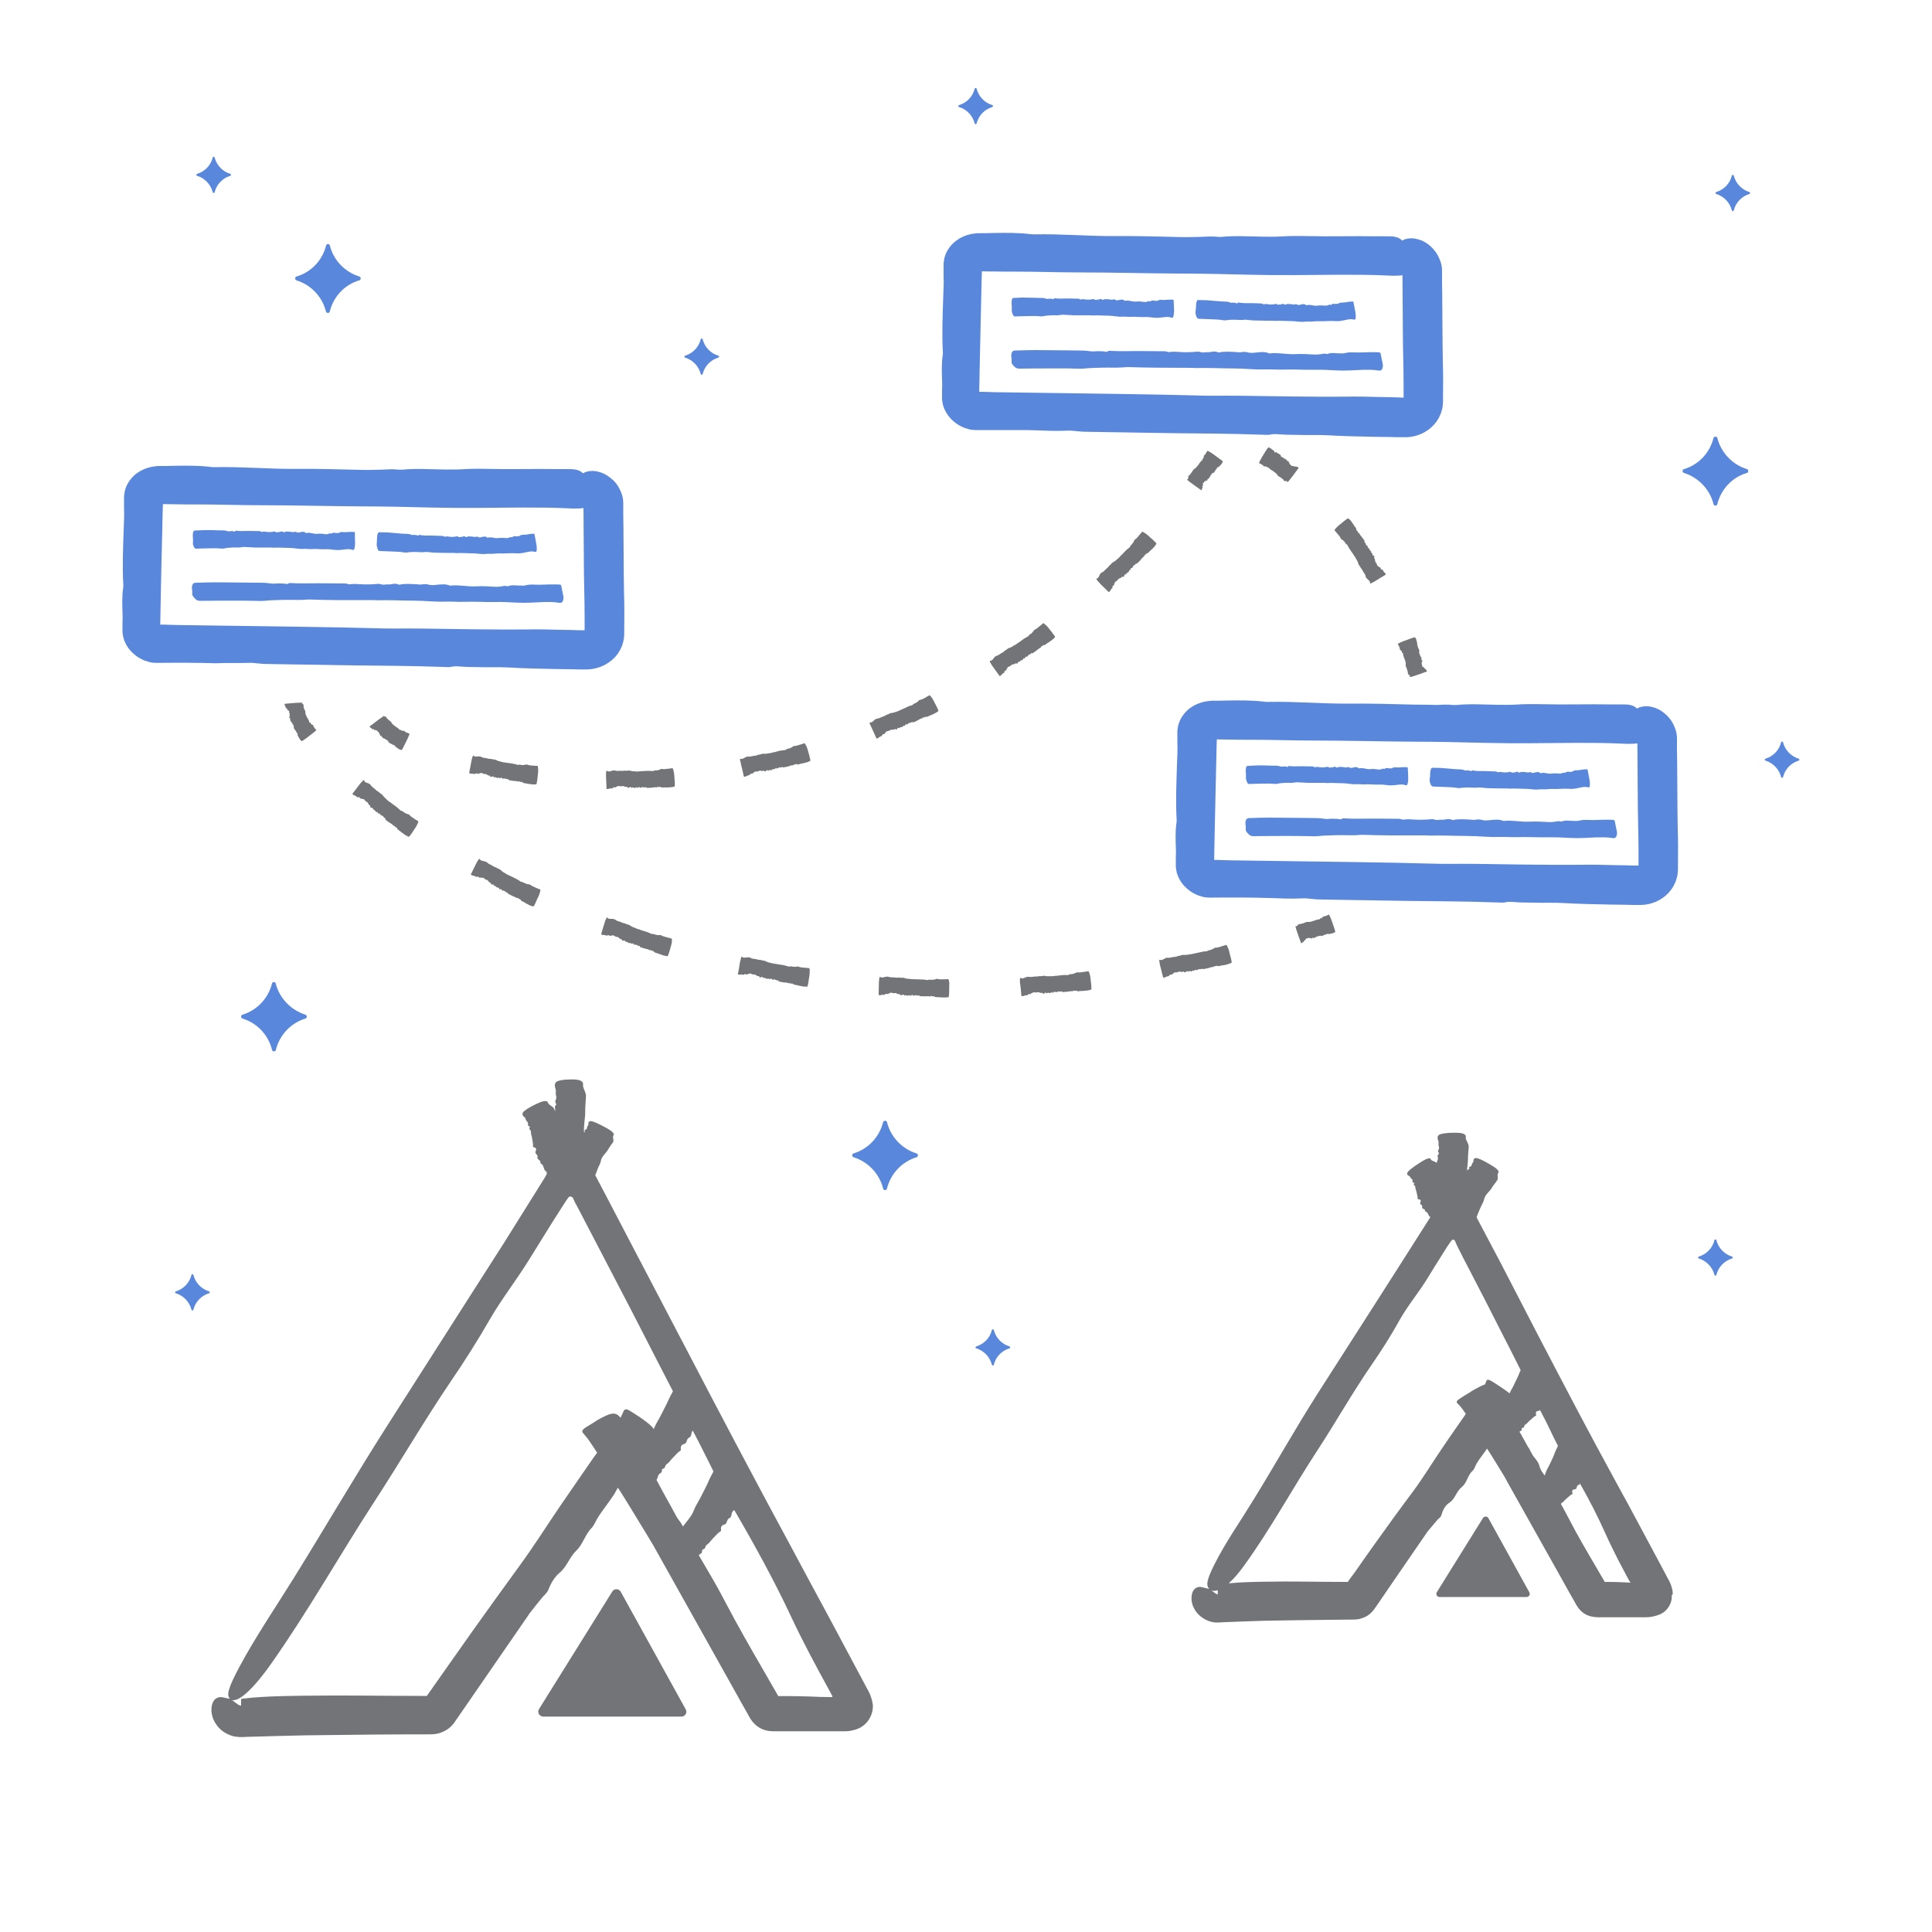 <?xml version="1.0" encoding="utf-8"?>
<!-- Generator: Adobe Illustrator 25.3.1, SVG Export Plug-In . SVG Version: 6.00 Build 0)  -->
<svg version="1.1" id="Calque_1" xmlns="http://www.w3.org/2000/svg" xmlns:xlink="http://www.w3.org/1999/xlink" x="0px" y="0px"
	 viewBox="0 0 1000 1000" style="enable-background:new 0 0 1000 1000;" xml:space="preserve">
<style type="text/css">
	.st0{fill:#5987DC;}
	.st1{fill:#737477;}
	.st2{fill:#B9BBBD;}
	.st3{fill:#5987DC;stroke:#5987DC;stroke-width:11;stroke-miterlimit:10;}
</style>
<g id="_x30_4">
	<g>
		<path class="st0" d="M102,91c4,1.2,7.1,4.5,8.1,8.5c0.1,0.2,0.3,0.4,0.5,0.4s0.5-0.2,0.5-0.4c1-4.1,4.1-7.3,8.1-8.5
			c0.2-0.1,0.4-0.3,0.4-0.5s-0.2-0.4-0.4-0.5c-4-1.2-7.1-4.5-8.1-8.5c-0.1-0.5-0.9-0.5-1,0c-1,4.1-4.1,7.3-8.1,8.5
			c-0.2,0.1-0.4,0.3-0.4,0.5S101.8,91,102,91z"/>
		<path class="st0" d="M931,392.7c-4-1.2-7.1-4.5-8.1-8.5c-0.1-0.5-0.9-0.5-1,0c-1,4.1-4.1,7.3-8.1,8.5c-0.2,0.1-0.4,0.3-0.4,0.5
			s0.2,0.4,0.4,0.5c4,1.2,7.1,4.5,8.1,8.5c0.1,0.2,0.3,0.4,0.5,0.4s0.5-0.2,0.5-0.4c1-4.1,4.1-7.3,8.1-8.5c0.2-0.1,0.4-0.3,0.4-0.5
			S931.2,392.8,931,392.7z"/>
		<path class="st0" d="M896.5,650.4c-4-1.2-7.1-4.5-8.1-8.5c-0.1-0.5-0.9-0.5-1,0c-1,4.1-4.1,7.3-8.1,8.5c-0.2,0.1-0.4,0.3-0.4,0.5
			s0.2,0.4,0.4,0.5c4,1.2,7.1,4.5,8.1,8.5c0.1,0.2,0.3,0.4,0.5,0.4s0.5-0.2,0.5-0.4c1-4.1,4.1-7.3,8.1-8.5c0.2-0.1,0.4-0.3,0.4-0.5
			S896.8,650.5,896.5,650.4z"/>
		<path class="st0" d="M496.4,55.4c4,1.2,7.1,4.5,8.1,8.5c0.1,0.2,0.3,0.4,0.5,0.4s0.5-0.2,0.5-0.4c1-4.1,4.1-7.3,8.1-8.5
			c0.2-0.1,0.4-0.3,0.4-0.5s-0.2-0.4-0.4-0.5c-4-1.2-7.1-4.5-8.1-8.5c-0.1-0.5-0.9-0.5-1,0c-1,4.1-4.1,7.3-8.1,8.5
			c-0.2,0.1-0.4,0.3-0.4,0.5S496.1,55.4,496.4,55.4z"/>
		<path class="st0" d="M905.5,99.4c-4-1.2-7.1-4.5-8.1-8.5c-0.1-0.5-0.9-0.5-1,0c-1,4.1-4.1,7.3-8.1,8.5c-0.2,0.1-0.4,0.3-0.4,0.5
			s0.2,0.4,0.4,0.5c4,1.2,7.1,4.5,8.1,8.5c0.1,0.2,0.3,0.4,0.5,0.4s0.5-0.2,0.5-0.4c1-4.1,4.1-7.3,8.1-8.5c0.2-0.1,0.4-0.3,0.4-0.5
			S905.7,99.5,905.5,99.4z"/>
		<path class="st0" d="M354.6,185.1c4,1.2,7.1,4.5,8.1,8.5c0.1,0.2,0.3,0.4,0.5,0.4s0.5-0.2,0.5-0.4c1-4.1,4.1-7.3,8.1-8.5
			c0.2-0.1,0.4-0.3,0.4-0.5s-0.1-0.4-0.4-0.5c-4-1.2-7.1-4.5-8.1-8.5c-0.1-0.5-0.9-0.5-1,0c-1,4.1-4.1,7.3-8.1,8.5
			c-0.2,0.1-0.4,0.3-0.4,0.5S354.3,185,354.6,185.1z"/>
		<path class="st0" d="M108.2,668.4c-4-1.2-7.1-4.5-8.1-8.5c-0.1-0.5-0.9-0.5-1,0c-1,4.1-4.1,7.3-8.1,8.5c-0.2,0.1-0.4,0.3-0.4,0.5
			s0.2,0.4,0.4,0.5c4,1.2,7.1,4.5,8.1,8.5c0.1,0.2,0.3,0.4,0.5,0.4s0.5-0.2,0.5-0.4c1-4.1,4.1-7.3,8.1-8.5c0.2-0.1,0.4-0.3,0.4-0.5
			S108.4,668.5,108.2,668.4z"/>
		<path class="st0" d="M522.5,696.9c-4-1.2-7.1-4.5-8.1-8.5c-0.1-0.5-0.9-0.5-1,0c-1,4.1-4.1,7.3-8.1,8.5c-0.2,0.1-0.4,0.3-0.4,0.5
			s0.1,0.4,0.4,0.5c4,1.2,7.1,4.5,8.1,8.5c0.1,0.2,0.3,0.4,0.5,0.4s0.5-0.2,0.5-0.4c1-4.1,4.1-7.3,8.1-8.5c0.2-0.1,0.4-0.3,0.4-0.5
			S522.7,697,522.5,696.9z"/>
		<path class="st0" d="M474.4,597c-7.5-2.3-13.4-8.5-15.3-16.2c-0.2-0.9-1.7-0.9-2,0c-1.9,7.7-7.7,13.9-15.3,16.2
			c-0.4,0.1-0.7,0.5-0.7,1s0.3,0.8,0.7,1c7.5,2.3,13.4,8.5,15.3,16.2c0.1,0.5,0.5,0.8,1,0.8s0.9-0.3,1-0.8
			c1.9-7.7,7.7-13.9,15.3-16.2c0.4-0.1,0.7-0.5,0.7-1S474.9,597.1,474.4,597z"/>
		<path class="st0" d="M142.7,509c-0.2-0.9-1.7-0.9-1.9,0c-1.9,7.7-7.7,13.9-15.3,16.2c-0.4,0.1-0.7,0.5-0.7,1s0.3,0.8,0.7,1
			c7.6,2.3,13.4,8.5,15.3,16.2c0.1,0.5,0.5,0.8,1,0.8s0.9-0.3,1-0.8c1.9-7.7,7.7-13.9,15.3-16.2c0.4-0.1,0.7-0.5,0.7-1
			s-0.3-0.8-0.7-1C150.5,522.8,144.6,516.6,142.7,509z"/>
		<path class="st0" d="M153.4,145.1c7.6,2.3,13.4,8.5,15.3,16.1c0.1,0.4,0.5,0.8,1,0.8s0.9-0.3,1-0.8c1.9-7.7,7.7-13.9,15.3-16.1
			c0.4-0.1,0.7-0.5,0.7-1s-0.3-0.8-0.7-1c-7.6-2.3-13.4-8.5-15.3-16.1c-0.2-0.9-1.7-0.9-1.9,0c-1.9,7.7-7.7,13.9-15.3,16.1
			c-0.4,0.1-0.7,0.5-0.7,1S153,144.9,153.4,145.1z"/>
		<path class="st0" d="M904.2,242.8c-7.5-2.3-13.4-8.5-15.3-16.1c-0.2-0.9-1.7-0.9-2,0c-1.9,7.7-7.7,13.9-15.3,16.1
			c-0.4,0.1-0.7,0.5-0.7,1s0.3,0.8,0.7,1c7.5,2.3,13.4,8.5,15.3,16.1c0.1,0.5,0.5,0.8,1,0.8s0.9-0.3,1-0.8
			c1.9-7.7,7.7-13.9,15.3-16.1c0.4-0.1,0.7-0.5,0.7-1S904.6,242.9,904.2,242.8z"/>
		<path class="st1" d="M449.6,875.5c-6.8-12.8-13.6-25.5-20.4-38.2c-6.4-11.8-12.8-23.7-19.1-35.5c-18.9-34.9-37.4-70-55.7-105.1
			L326.8,644L313,617.6l-4.9-9.3c0.4-1,0.8-1.9,1.1-2.9c0.5-1.5,1.5-2.8,1.8-4.5c0.4-2.5,2.7-3.9,3.8-6c0.7-1.3,1.7-2.5,2.5-3.7
			c0.5-0.8-0.1-2.1,0-3.1c0.1-0.5,0.9-0.7,0-1.8c-0.6-0.8-1.5-1.4-4.2-2.9c-3.7-2-6.5-3.2-7.4-3.1c-1.8,0.1-0.7,1.8-1.5,2.5
			c-0.6,0.5-0.1,1.6-1.1,1.9c-0.5,0.1-0.7,0.5-0.4,1c0.1,0.3-0.1,0.3-0.4,0.4c-0.3-3.7,0.7-7.4,0.6-11c0-2.6,0.3-5.3,0.4-7.9
			c0-1.6-1.1-3.2-1.5-4.8c-0.2-0.9,0.5-1.9-0.9-2.8c-0.9-0.6-2-0.9-5.1-0.9c-4.2,0-7.2,0.6-8,1.4c-1.5,1.7,0.2,3.5-0.1,5.2
			c-0.3,1.3,0.7,2.6,0,3.9c-0.4,0.7-0.4,1.3,0.1,2c0.5,0.6-0.8,1.3-0.6,2c0.2,0.7,0.2,1.3,0.1,2c-0.2-0.4-0.3-0.9-0.5-1.3
			c-0.5-1.1-2-1.6-2.8-2.5c-0.5-0.5-0.2-1.4-1.7-1.5c-1,0-2.1,0.3-4.9,1.6c-3.8,1.8-6.3,3.5-6.8,4.4c-0.8,1.8,1.3,2.1,1.5,3.4
			c0.1,1,1.4,1.4,1.2,2.5c-0.1,0.6,0,1,0.7,1.2c0.6,0.2-0.3,1.2,0.1,1.5c0.4,0.4,0.8,0.9,0.7,1.5c0,1.3,0.6,2.4,0.7,3.7
			c0.1,1,0.4,1.9,0.4,2.9c0,0.4-0.3,1,0.2,1.1c1.1,0.3,1.8,0.9,1.2,2c-0.8,1.6,1.3,1.8,0.9,3.2s1.8,1.5,1.5,2.8
			c-0.1,0.5,0.6,0.7,0.9,1c0.8,0.9,0.8,2.2,1.5,3.2c0.3,0.4,1,0.5,0.9,1.1c0,0.3,0,0.5,0,0.8c-0.4,0.5-0.7,1.1-1,1.7l-21,33.6
			L240.6,675L200,738.6c-16.5,25.9-31.8,52.2-48,78.3c-9.4,15.1-19.6,30.1-28,45.7c-5.7,10.8-7.2,15-4.7,16.9
			c3.3,2.7,11.8-5.1,21.5-19c18.9-26.9,35-55.6,53-83.3c13.3-20.4,25.7-41.8,39.6-62.3c7.1-10.4,13.8-21,20.2-32.1
			c6.1-10.6,13.9-20.4,20.7-31.5c3.9-6.3,7.8-12.6,11.8-19c2-3.2,4-6.3,6-9.4l0.8-1.2l0.2-0.3l0.4-0.6c0.3-0.4,0.5-0.8,0.8-1.1
			s0.9-0.5,1.4-0.3c0.5,0.1,0.9,0.6,1,1l0.6,1.3l0.1,0.3l0.6,1.1l1.4,2.6l11,21.1c7.3,14.1,14.7,28.1,21.9,42.2
			c5.3,10.4,10.7,20.8,16,31.1c-0.8,1.5-1.6,3-2.3,4.5c-1.1,2.6-2.5,5-3.7,7.5s-2.8,4.7-3.8,7.3c0,0.1-0.1,0.2-0.1,0.3
			c-0.9-1.5-3-3.2-6.4-5.6c-0.2-0.2-0.5-0.3-0.7-0.5c-1.8-1.1-3.6-2.4-5.5-3.5s-2.6-0.7-3.1,0.5c-0.5,1.1-1,2.1-1.5,3.2
			c-2.7-3.2-4.8-2.8-12.1,1.3c-0.2,0.1-0.5,0.3-0.7,0.5c-1.8,1.2-3.7,2.2-5.5,3.4c-1.8,1.3-1.8,2-1,2.9c1.1,1.3,2.2,2.5,3.1,3.9
			c1.4,2,2.8,4.1,4.1,6.2c-1,1.1-1.9,2.5-2.8,3.8l-3.2,4.6c-4.5,6.5-9,13-13.5,19.6c-6.8,10-13.2,20.2-20.3,29.9
			c-8.3,11.4-16.5,22.8-24.7,34.3c-4.1,5.8-8.1,11.5-12.2,17.3c-3.8,5.4-7.6,10.8-11.4,16.2l-0.1,0.1h-0.1h-3.1
			c-19.9,0-39.9-0.4-60-0.1c-9.6,0.1-17.1,0.3-23.1,0.7c-3,0.2-5.6,0.4-7.8,0.7c-0.6,0.1-1.1,0.1-1.6,0.2l-0.4,0.1
			c0,1.1,0,2.1,0,3.2c0,0.1,0,0.2,0,0.2l0,0h-0.1h-0.1l0,0c-0.1,0-0.3-0.1-0.5-0.1c-1.4-0.5-2.8-2-4.8-3.3c-0.2-0.2-0.6-0.2-0.9-0.2
			c-1.1-0.2-2.2-0.5-3.3-0.7c-0.6-0.1-1.1-0.1-1.8,0c-0.6,0.2-1.3,0.4-2.1,1.1c-0.7,0.7-1.4,2-1.7,4c-0.2,1.9,0,4.5,1.4,7.3
			c0.7,1.3,1.7,2.8,3,4c1.3,1.3,3.1,2.4,5.1,3.2c1,0.4,2.1,0.7,3.2,0.8c0.6,0.1,1.1,0.1,1.7,0.2h0.4h0.3h0.3c0.8,0,1.7,0,2.6-0.1
			c10.3-0.3,20.6-0.6,31-0.8c11.9-0.1,23.8-0.3,35.7-0.4l17.9-0.1h9.3c1.4,0,2.8,0,4.1-0.2s2.6-0.6,3.9-1.2c2.5-1.1,4.6-2.9,6.1-5.2
			c12-17.4,24-34.8,36-52.2c0.9-1.2,1.7-2.5,2.6-3.8c2.2-2.8,4.4-5.7,6.7-8.4c1-1.2,2.4-2.2,3-3.8c1.3-3.3,3.1-6.5,5.8-8.8
			c3.9-3.2,5.1-8.1,8.7-11.5c3.4-3.2,4.5-8.3,7.9-11.7c1.3-1.4,2-3.3,3-5c2.7-4.4,6.1-8.4,8.9-12.8c0.6-1,1.1-2.1,1.7-3.1
			c0.5,0.8,1,1.5,1.5,2.3c4.6,7.3,9,14.7,13.5,22c1.1,1.8,2.2,3.6,3.3,5.5c13.4,23.9,26.8,47.9,40.2,71.8l4.9,8.8l2.5,4.4l1.4,2.5
			c0.7,1.3,1.4,2.6,2.3,3.7c1.7,2.2,4.2,3.9,6.9,4.6c1.4,0.4,2.8,0.5,4.2,0.5h3.5h10.1h23.2c3,0,5.4-0.7,7.4-1.6
			c2.1-1,4-2.7,5.3-4.9s1.9-4.7,1.8-7C451.5,880.6,451,878.1,449.6,875.5z M341.7,762.6c0.7-0.3,1-0.9,0.9-1.7s1.3-0.7,1.5-1.3
			c0.2-0.8,0.5-1.5,1.2-1.9c1.4-1,2.1-2.5,3.4-3.6c0.9-0.9,1.7-1.9,2.7-2.7c0.4-0.3,1.1-0.4,1-1.1c-0.2-1.3,0.1-2.5,1.5-2.8
			c2-0.5,1.2-2.7,2.8-3.4c1.5-0.6,0.8-2.7,1.9-3.6c2.5,4.8,5,9.6,7.4,14.5c1.1,2.2,2.2,4.4,3.3,6.6c-0.9,1.8-1.9,3.4-2.6,5.2
			c-1.1,2.6-2.5,5-3.7,7.5s-2.8,4.7-3.8,7.3c-1.2,3.3-3.7,5.7-5.7,8.5c-0.8-1.6-1.9-3-3-4.5c-1.2-2.2-2.4-4.4-3.6-6.6
			c-2.4-4.3-4.8-8.6-7.1-13l0,0C340.6,764.9,340.4,763.3,341.7,762.6z M430.6,878.4c-0.1,0-0.2,0-0.3,0h-0.2H430l0,0l0,0l0,0h-0.2
			c-3.6,0-7.2-0.1-10.8-0.3c-3.4-0.1-6.9-0.2-10.3-0.2c-1.7,0-3.5,0-5.2,0h-0.6l0,0l0,0l0,0l0,0l0,0l0,0l0,0l-0.1-0.1l-0.2-0.3
			l-1.3-2.3c-1.8-3-3.5-6.1-5.3-9.2c-7.1-12.2-14.2-24.6-20.8-37.2c-4.1-8-8.9-15.9-13.5-23.8c0.2-0.3,0.4-0.5,0.8-0.7
			c0.7-0.3,1-0.9,0.9-1.7s1.3-0.7,1.5-1.3c0.2-0.8,0.5-1.5,1.2-1.9c1.4-1,2.1-2.5,3.4-3.6c0.9-0.9,1.7-1.9,2.7-2.7
			c0.4-0.3,1.1-0.4,1-1.1c-0.2-1.3,0.1-2.5,1.5-2.8c2-0.5,1.2-2.7,2.8-3.4c1.6-0.7,0.7-2.9,2.1-3.8c0.2-0.1,0.3-0.3,0.4-0.5
			c10.4,17.8,20.7,36.6,29.2,54.7c6.1,13.1,12.9,25.7,19.8,38.3l1.3,2.4l0.3,0.6l0.2,0.3l0,0l0,0l0.2,0.2
			C430.8,878,430.8,878.3,430.6,878.4z"/>
		<path class="st2" d="M402.7,877.8L402.7,877.8C402.8,877.8,402.7,877.8,402.7,877.8z"/>
		<path class="st1" d="M321.3,823.9c-0.9-1.7-3.4-1.8-4.4-0.1L279,884.6c-1.1,1.7,0.2,3.9,2.2,3.9h71.5c2,0,3.2-2.1,2.2-3.8
			L321.3,823.9z"/>
		<path class="st1" d="M865.8,824.5l-0.1-1.2l-0.3-1.2c-0.1-0.4-0.2-0.9-0.4-1.3l-0.2-0.7c-0.1-0.2-0.2-0.5-0.3-0.7
			c-0.4-0.9-0.9-1.8-1.4-2.7l-2.9-5.5l-3.7-6.9l-6.8-12.7c-4.5-8.5-9.1-16.9-13.7-25.3c-13.6-24.8-26.7-49.9-39.8-75l-19.5-37.7
			L765.8,633c-0.5-0.9-1-1.9-1.5-2.9V630c0.5-1.7,1.3-3.1,1.9-4.7c0.6-1.5,1.6-2.9,2-4.6c0.5-2.5,2.9-3.9,4.1-6.1
			c0.8-1.3,1.9-2.5,2.7-3.8c0.5-0.8,0-2.2,0.2-3.2c0.1-0.6,1-0.7,0.1-1.9c-0.6-0.8-1.5-1.5-4.1-3c-3.6-2.2-6.4-3.4-7.3-3.3
			c-1.8,0.1-0.8,1.9-1.7,2.5c-0.6,0.5-0.2,1.7-1.2,1.9c-0.5,0.1-0.7,0.5-0.5,1.1s-1.1,0.2-1.1,0.7c0,0.3-0.1,0.5-0.2,0.7
			c0.2-2.1,0.6-4.2,0.6-6.2c0-2.2,0.3-4.4,0.4-6.7c0-1.3-1.1-2.7-1.5-4c-0.2-0.8,0.5-1.6-0.9-2.4c-0.9-0.5-2-0.7-5.1-0.7
			c-4.2,0-7.2,0.5-8,1.2c-1.5,1.5,0.2,2.9-0.1,4.3c-0.3,1.1,0.7,2.2,0,3.2c-0.4,0.6-0.4,1.1,0.1,1.7c0.5,0.5-0.8,1.1-0.6,1.7
			c0.2,0.7,0.3,1.3,0,2c-0.2,0.5-0.4,1.1-0.5,1.6c-0.5-0.8-1.9-0.9-2.7-1.5c-0.4-0.3-0.2-1.2-1.6-0.9c-1,0.2-2,0.7-4.5,2.3
			c-3.6,2.3-5.9,4.1-6.3,5c-0.8,1.6,1.2,1.5,1.5,2.5c0.2,0.8,1.4,0.8,1.1,1.9c-0.1,0.5,0.1,0.8,0.7,0.9c0.6,0-0.3,1,0.1,1.3
			c0.4,0.2,0.7,0.6,0.7,1.1c0,1.1,0.6,1.9,0.7,2.9c0.1,0.8,0.4,1.5,0.5,2.3c0,0.3-0.3,0.9,0.2,0.9c1.1,0.1,1.7,0.4,1.2,1.5
			c-0.7,1.5,1.3,1.2,0.9,2.5c-0.4,1.2,1.7,0.9,1.5,2c-0.1,0.5,0.6,0.4,0.9,0.7c0.7,0.6,0.8,1.7,1.5,2.3c0.1,0.1,0.2,0.2,0.4,0.2
			l-15.2,23.9l-14.3,22.4L682.2,721c-11.8,18.5-22.4,37.5-33.9,56.1c-6.6,10.8-14.1,21.4-19.8,32.8c-3.9,7.8-4.6,11-2.2,12.9
			c1,0.8,2.4,0.8,4,0.3c0,0.7,0,1.4,0,2c0,0.1,0,0.2,0,0.2l0,0c0,0,0,0-0.1,0s-0.1,0-0.2-0.1c-0.4-0.2-0.8-0.4-1.2-0.7
			c-0.8-0.5-1.7-1.2-2.7-1.9c-0.2-0.2-0.6-0.2-0.8-0.3c-1.1-0.2-2.1-0.6-3.2-0.8c-1.1-0.2-2.3-0.3-3.7,0.9c-0.7,0.6-1.4,1.8-1.6,3.5
			c-0.2,1.7-0.1,4.1,1.2,6.5c0.6,1.2,1.5,2.5,2.7,3.6s2.8,2.2,4.6,2.9c0.9,0.4,1.9,0.6,2.9,0.8c0.5,0.1,1,0.1,1.5,0.1h0.6h0.2
			c0.6,0,1.2,0,1.9-0.1c7.4-0.3,14.7-0.6,22.1-0.8c11.6-0.2,23.3-0.4,34.9-0.5l9.6-0.1c1.4,0,2.7,0,4-0.2s2.5-0.7,3.7-1.2
			c2.4-1.2,4.1-3.1,5.6-5.4l10.4-15.2c5.4-7.9,10.9-15.8,16.3-23.7c1.7-1.9,3.2-3.9,4.9-5.8c0.8-0.9,1.9-1.5,2.2-2.7
			c0.7-2.5,1.9-4.9,4.1-6.3c3.1-2,3.5-5.8,6.4-8.1c2.7-2.1,3-6.1,5.6-8.4c1-0.9,1.3-2.4,2-3.6c1.6-2.8,3.7-5.2,5.5-7.9
			c2.9,4.4,5.6,9,8.4,13.5c0.2,0.3,0.4,0.7,0.6,1l1.8,3.3c9.5,16.9,19,33.9,28.5,50.8l3.5,6.3l1.9,3.3c1,1.8,2,3.8,3.3,5.2
			c1.3,1.5,3,2.6,4.9,3.2c0.9,0.3,1.9,0.5,2.9,0.6s2.1,0.1,3.1,0.1h7.9h7.8h6.2c1,0,2.1,0,3.1-0.1c0.5,0,1-0.1,1.4-0.2
			c0.5-0.1,0.9-0.1,1.3-0.3l1.2-0.3l1.1-0.4c0.4-0.1,0.7-0.3,1-0.4c0.3-0.2,0.6-0.3,0.9-0.5c1.2-0.7,2.5-2,3.4-3.5s1.4-3.2,1.4-4.7
			c0-0.3,0-0.7,0-1.1C865.9,825.3,865.8,824.9,865.8,824.5z M802.4,757.4c-0.8,1.8-2,3.4-2.5,5.3c-0.1,0.3-0.2,0.7-0.4,1
			c-0.6-0.9-1.2-1.7-1.8-2.6V761c-0.4-0.7-0.7-1.4-0.9-2.2c-0.5-2.1-2-3.6-3.3-5.3c-0.5-0.9-1-1.8-1.5-2.7c0-0.1,0-0.1-0.1-0.2
			c-0.2-0.6-0.5-1.1-0.9-1.5l-3.9-7l-0.6-1c0.1-0.2,0.3-0.3,0.5-0.4c0.6-0.2,0.8-0.6,0.6-1.2c-0.2-0.6,1.1-0.3,1.2-0.8
			c0.1-0.6,0.3-1.1,0.8-1.4c1.1-0.7,1.7-1.7,2.6-2.4c0.8-0.6,1.4-1.3,2.1-1.8c0.3-0.2,1-0.2,0.8-0.7c-0.3-1.1-0.2-2,1-2.1
			c0.5,0,0.8-0.2,1-0.5c1,1.9,1.9,3.8,2.9,5.6c2.2,4.3,4.1,8.7,6.4,13c-0.6,1.2-1.2,2.4-1.7,3.7
			C804.2,753.8,803.2,755.5,802.4,757.4z M698.5,817.5l-0.6,0.9l-0.2,0.4l0,0l0,0h-0.1h-0.1l0,0h-0.6c-14.2,0-28.5-0.4-42.8-0.1
			c-6.8,0.1-12.2,0.3-16.5,0.7c-0.5,0-1.1,0.1-1.6,0.1c2.5-2.2,5.2-5.3,7.9-9.1c13.8-19,24.9-39.7,37.8-59.4
			c9.5-14.5,18.2-30,28.2-44.5c5.1-7.4,9.9-14.9,14.4-23c4.2-7.6,10.1-14.5,14.9-22.4c2.2-3.6,4.4-7.2,6.7-10.8
			c1.1-1.8,2.3-3.6,3.4-5.4l0.7-1l0.5-0.7c0.3-0.5,0.6-0.9,1-1.3c0.2-0.2,0.6-0.3,1-0.2c0.3,0.1,0.6,0.5,0.7,0.8l0.8,1.9l0.2,0.4
			l0.9,1.8l1.9,3.8l3.9,7.5c5.2,10,10.4,20.1,15.5,30.2c3.6,7,7.2,14.1,10.7,21.1c-0.3,0.6-0.6,1.2-0.8,1.8
			c-0.7,1.9-1.7,3.6-2.5,5.4c-0.7,1.7-1.8,3.1-2.4,4.8c-0.9-0.7-2-1.5-3.2-2.3c-0.2-0.2-0.5-0.3-0.7-0.5c-1.8-1.2-3.6-2.4-5.4-3.5
			c-1.9-1.1-2.5-0.9-2.8,0c-0.2,0.6-0.4,1.1-0.7,1.7c-1.6,0.5-3.7,1.6-6.8,3.4c-0.2,0.1-0.5,0.3-0.7,0.5c-1.8,1.1-3.7,2.2-5.5,3.4
			s-1.9,1.8-1.3,2.4c0.8,0.8,1.7,1.7,2.4,2.7c0.7,0.9,1.3,1.8,2,2.8c-0.3,0.5-0.7,1-1,1.5l-7.1,10.2l-4.7,6.9
			c-4.8,7.1-9.3,14.5-14.4,21.4c-6.9,9.2-13.7,18.6-20.4,28c-3.3,4.7-6.7,9.4-10,14.2L698.5,817.5z M844,819.2c-0.1,0-0.3,0-0.5,0
			c-0.1,0-0.2-0.1-0.2-0.1l0,0h-0.9l-1.9-0.1c-2.5-0.1-4.9-0.2-7.4-0.2h-1.9h-0.5c-0.1,0-0.1,0-0.1,0l0,0l0,0l0,0l0,0l0,0l0,0l0,0
			l-0.2-0.4c-1.3-2.2-2.5-4.3-3.8-6.5c-5.1-8.7-10.3-17.5-14.9-26.5c-1.2-2.3-2.5-4.7-3.8-7c0.1-0.2,0.3-0.4,0.5-0.5
			c1.1-0.7,1.7-1.7,2.6-2.4c0.8-0.6,1.4-1.3,2.1-1.8c0.3-0.2,1-0.2,0.8-0.7c-0.3-1.1-0.2-2,1-2.1c1.8-0.1,0.7-2,2.2-2.3
			c0.4-0.1,0.6-0.4,0.7-0.7c4.8,8.4,9.2,17,13,25.5c2.1,4.7,4.4,9.3,6.7,13.9c1.2,2.3,2.4,4.5,3.6,6.8l1.8,3.4l0.5,0.8l0.2,0.4l0,0
			l0.1,0.1C843.8,818.9,843.9,819,844,819.2C844.1,818.9,844.1,819.1,844,819.2z"/>
		<path class="st1" d="M770.4,785.8c-0.6-1.1-2.1-1.1-2.8-0.1l-23.9,38.4c-0.7,1.1,0.1,2.5,1.4,2.5h45.1c1.2,0,2-1.3,1.4-2.4
			L770.4,785.8z"/>
		<path class="st3" d="M505.8,217c9.8-0.1,19.7-0.1,29.6,0.2c5.6,0.2,11.3,0.5,17,0.2c1.8-0.1,3.8,0.1,5.4,0.3
			c1.6,0.2,3.5,0.3,5.5,0.3c14.4,0.2,28.8,0.5,43.2,0.7c15.5,0.2,31,0.2,46.6,0.8c1.3,0,3.2,0.2,3.9,0c1.9-0.5,4.3-0.3,6.9-0.1
			c2.3,0.2,4.9,0.1,7.3,0.2c5.5,0.2,11-0.1,16.3,0.2c8,0.5,16.2,0.6,24.4,0.8l7.8,0.1l3.9,0.1h2c0.7,0,1.2,0,2.2,0
			c3.7-0.1,7.5-1.6,10.3-4.6c1.4-1.5,2.5-3.5,3-5.7c0.3-1,0.2-2.4,0.3-2.9v-2c0.1-6.1,0.1-12.4-0.1-18.6c-0.1-6.1-0.2-12.2-0.2-18.4
			c0-5.1-0.1-10.1-0.1-15.1l-0.1-7.6v-3.8v-0.9v-0.5v-0.2v-0.4c0-1.1-0.2-2.2-0.6-3.2c-1-2.8-2.5-4.5-3.8-5.6s-2.5-1.7-3.5-2
			c-2-0.7-3.1-0.5-4.2-0.2c-1.1,0.4-1.3,0.9-1.3,1.5c0,0.5,0.3,1.1,0.4,1.6c-0.1,0.6-0.1,1.2-0.3,1.8c-0.1,0.5,0.3,0.9,1,1.5
			c0.6,0.6,1.3,1.2,1.8,2c0.3,0.4,0.5,1,0.8,1.5c0.1,0.3,0.2,0.6,0.2,0.8c0,0.1,0,0.3,0,0.4c0,0.1,0,0.1,0,0.2v0.1
			c0,0.1,0,0.3,0,0.4l0.2,29.1c0,4.9,0.1,9.7,0.2,14.6c0.1,4.9,0.2,9.6,0.2,14.5c0,2.9,0,5.8,0,8.8c0,0.2,0,0.2,0,0.3s0,0.1,0,0.2
			c0,0.1,0,0.2-0.1,0.3c-0.1,0.2-0.2,0.5-0.4,0.7c-0.3,0.5-0.9,1-1.6,1.3c-0.7,0.4-1.5,0.6-2.4,0.6h-0.3h-0.5h-1.1l-2.2-0.1
			c-2.9-0.1-5.8-0.2-8.7-0.2c-6.2-0.2-12.7-0.3-18.2-0.2c-9.8,0.1-19.5,0-29.2-0.1c-10.9-0.1-21.8-0.4-32.8-0.4
			c-3.8,0-7.3,0.1-11.3,0c-14.7-0.4-29.3-0.7-44-0.9c-21.4-0.3-42.9-0.6-64.3-0.9c-2.2,0-4.4-0.2-6.5-0.2h-2c-0.6,0-1.4,0-1.7,0
			c-0.7,0-1.4-0.3-2-0.6s-1-0.8-1.2-1.1c-0.1-0.2-0.2-0.4-0.2-0.6c0-0.2,0-0.1,0-1l0.3-15.8c0.2-10.5,0.5-21.1,0.7-31.6
			c0.1-4.4,0.2-8.9,0.3-13.3l0.2-6.6v-0.4v-0.2c0-0.1,0-0.1,0-0.1c0-0.1,0-0.1,0-0.2c0-0.1,0.1-0.2,0.1-0.4c0.1-0.3,0.4-0.6,0.8-0.8
			c0.4-0.3,0.8-0.5,1.4-0.6c0.3-0.1,0.5-0.1,0.8-0.1c0.1,0,0.3,0,0.4,0h0.2h0.4c2.2,0.1,4.4,0.1,6.6,0.1c4.4,0.1,8.9,0.1,13.3,0.1
			c10.4,0,20.9,0.4,31.2,0.4c17.6,0,35.2,0.5,52.8,0.6c11.9,0,24,0.3,36,0.6c15.8,0.4,31.5,0.1,47.3,0c7.9,0,15.8,0,23.7,0.4
			c5.2,0.3,8,0.1,8.8-0.7c0.8-0.9,1-1.8,0.2-2.6c-1.6-1.6-3.2-3.2-4.5-4.9c-0.8-1.1-0.6-1.1-7.2-1.1h-3.3
			c-11.7-0.2-23.2,0.2-35.1-0.1c-4.6-0.1-9.5-0.1-13.6,0.2c-3.2,0.2-6.3,0.1-9.5,0.1c-7.1-0.1-14.5-0.6-21,0.1c-0.5,0.1-1.7,0-2.3,0
			c-3.1-0.4-5.8-0.1-8.5,0c-3.7,0.1-7.4,0.2-11.3,0.1c-11-0.3-22-0.6-33-0.5c-14.3,0.1-27.9-1.2-42.2-0.9c-0.7,0-1.7-0.1-2.3-0.1
			c-5.8-0.8-12.7-0.7-18.9-0.6c-1.5,0-2.9,0.1-4.3,0.1c-0.7,0-1.4,0-2.1,0h-1.1c-0.4,0-1,0-1.4,0.1c-2,0.2-3.9,0.8-5.7,1.8
			c-1.8,1.1-3.5,2.6-4.6,4.8c-0.4,0.8-0.8,1.8-0.9,3c0,0.3,0,0.6-0.1,0.9c0,0.2,0,0.4,0,0.6c0,0.4,0,0.7,0,1.1c0,1.5,0,2.9,0,4
			c0.2,4.1-0.1,7.7-0.2,11.6c-0.3,9.2-0.7,18.5-0.2,27.5c0.1,1.2,0,2.1-0.1,3c-0.6,3.6-0.4,8.8-0.3,11.6c0.1,2.1,0.1,4.1,0,6
			c0,1,0,1.9,0,2.9v0.4v0.2v0.3c0,0.4,0,0.8,0.1,1.2c0.1,0.8,0.3,1.5,0.6,2.2c0.7,1.7,1.7,2.9,2.7,3.9s2,1.7,3.1,2.3s2.2,1,3.4,1.3
			c0.6,0.1,1.2,0.2,1.9,0.2c0.4,0,0.5,0,0.8,0C505.3,217,505.6,217,505.8,217z"/>
		<path class="st0" d="M620.4,165l7.7,0.3c1.5,0.1,3.1,0.1,4.6,0.4c0.8,0.1,1.7,0.2,2.4,0c1.3-0.2,2.6-0.2,3.9-0.2
			c1.5,0,2.9,0.2,4.3,0.1c0.5,0,1-0.2,1.5-0.1c1.9,0.2,3.9,0.4,5.8,0.4c2.8,0.1,5.7,0.1,8.5,0.1c0.3,0,0.6,0.1,0.9,0.1
			c2.8-0.2,5.6,0.1,8.4,0.1c2.3,0,4.7,0.6,7,0.3c1.4-0.2,2.8,0.1,4.1-0.1c2.3-0.3,4.7,0,7-0.2c1.6-0.1,3.2-0.1,4.8,0
			c2.1,0.2,4.2-0.4,6.2-0.8c1-0.2,2.1-0.3,3.1,0c0.7,0.2,1.1-0.1,1.1-0.9c0.1-0.9,0-1.8-0.1-2.6c-0.3-1.6-0.6-3.2-0.9-4.8
			c-0.2-1.1-0.1-1.1-1-1c-0.1,0-0.3,0-0.4,0c-1.5,0-3,0.6-4.6,0.5c-0.6,0-1.2,0.1-1.8,0.4c-0.4,0.3-0.8,0.3-1.2,0.3
			c-0.9,0.1-1.9-0.4-2.7,0.5c-0.1,0.1-0.2,0.1-0.3,0c-0.4-0.3-0.8,0-1.1,0.1c-0.5,0.2-1,0.3-1.5,0.3c-1.4-0.1-2.9-0.2-4.3,0
			c-1.9,0.3-3.7-0.8-5.5-0.2c-0.1,0-0.2,0-0.3-0.1c-0.8-0.7-1.7-0.5-2.5-0.3s-1.5,0.5-2.2,0c-0.3-0.2-0.8-0.2-1-0.1
			c-0.5,0.3-1,0.1-1.5,0c-1.2-0.1-2.4-0.4-3.6,0.2c-0.2,0.1-0.3,0-0.4-0.1c-0.5-0.6-1.2-0.3-1.5-0.1c-0.5,0.2-1.1,0-1.5,0.2
			c-0.6,0.2-0.9-0.5-1.4-0.4c-1.3,0.3-2.6,0.4-3.9,0.2c-0.7-0.1-1.5-0.3-2.2,0c-0.2,0.1-0.5,0-0.7-0.2s-0.5-0.2-0.7-0.2
			c-1.9-0.1-3.8-0.2-5.6-0.2c-2,0-4.1,0.1-6.1-0.3c-0.2,0-0.4-0.1-0.5,0.1c-0.3,0.6-0.6,0.3-0.9,0.2c-0.3-0.2-0.6-0.1-0.9-0.2
			c-0.7-0.2-1.4,0.2-2.1-0.1c-1-0.5-2.1-0.5-3.2-0.5c-1.4-0.1-2.7-0.2-4.1-0.3c-1.6-0.2-3.2-0.2-4.8-0.4c-1.3-0.1-2.6,0-4-0.1
			c-0.9-0.1-1.1,0-1.4,1.1c-0.3,1-0.2,2.1-0.3,3.2l-0.2,1.8c-0.1,0.9,0.2,1.8,0.5,2.6C619.6,164.5,619.8,165,620.4,165z"/>
		<path class="st0" d="M524.3,162.9c0.2,0.5,0.5,0.9,1.1,0.9c2.6-0.1,5.2-0.2,7.8-0.2c1.6,0,3.1-0.1,4.7,0.1
			c0.8,0.1,1.7,0.1,2.4-0.1c1.3-0.3,2.6-0.3,3.9-0.4c1.5-0.1,2.9,0.1,4.4-0.1c0.5-0.1,1-0.2,1.5-0.2c2,0.1,3.9,0.2,5.9,0.3
			c2.9,0,5.7,0,8.6,0c0.3,0,0.6,0.1,0.9,0.1c2.8-0.2,5.6,0.1,8.4,0.1c2.4,0,4.7,0.7,7.1,0.5c1.4-0.1,2.8,0.2,4.2,0.1
			c2.4-0.2,4.7,0.2,7,0.1c1.6-0.1,3.2,0.1,4.8,0.3c2.1,0.3,4.2-0.1,6.2-0.3c1-0.1,2.1-0.1,3,0.3c0.6,0.2,1,0.1,1.2-0.8
			c0.2-0.9,0.3-1.8,0.3-2.6c0-1.6-0.1-3.2-0.2-4.8c0-1.1,0-1.1-0.9-1.1c-0.2,0-0.3,0-0.5,0c-1.7-0.1-3.2,0.3-4.8,0.1
			c-0.6-0.1-1.3,0-1.8,0.3c-0.4,0.3-0.9,0.2-1.3,0.2c-1,0-1.9-0.5-2.8,0.3c-0.1,0.1-0.2,0.1-0.3,0c-0.4-0.4-0.8,0-1.2,0.1
			c-0.5,0.1-1,0.3-1.5,0.2c-1.5-0.2-3-0.4-4.4-0.2c-1.9,0.2-3.7-0.9-5.7-0.4c-0.1,0-0.2,0-0.3-0.1c-0.8-0.8-1.7-0.5-2.5-0.4
			c-0.8,0.2-1.5,0.5-2.3-0.1c-0.3-0.2-0.8-0.2-1.1-0.1c-0.6,0.3-1,0.1-1.6,0c-1.2-0.1-2.5-0.4-3.7,0.2c-0.2,0.1-0.3,0-0.4-0.1
			c-0.5-0.6-1.2-0.3-1.5-0.1c-0.6,0.2-1.1,0-1.6,0.2c-0.6,0.2-0.9-0.5-1.5-0.4c-1.3,0.3-2.6,0.4-4,0.2c-0.8-0.1-1.5-0.3-2.3,0
			c-0.2,0.1-0.5,0-0.7-0.2s-0.5-0.2-0.7-0.2c-1.9,0-3.9-0.1-5.8-0.1c-2.1,0-4.2,0.2-6.2-0.1c-0.2,0-0.4-0.1-0.5,0.1
			c-0.3,0.6-0.6,0.4-0.9,0.2c-0.3-0.1-0.7-0.1-1-0.1c-0.7-0.1-1.5,0.3-2.2,0c-1.1-0.4-2.2-0.4-3.3-0.4c-1.4,0-2.8-0.1-4.2-0.1
			c-1.7-0.1-3.3,0-4.9-0.1c-1.4,0-2.7,0.2-4.1,0.2c-0.9,0-1.1,0.1-1.3,1.2c-0.2,1.1-0.1,2.1,0,3.2v1.8
			C523.6,161.3,523.9,162.1,524.3,162.9z"/>
		<path class="st0" d="M525.2,189.9c0.5,0.5,1.2,0.9,2.5,0.9c5.9-0.1,11.8-0.1,17.8-0.1c3.6,0,7.2-0.1,10.7,0.1
			c1.9,0.1,3.9,0.1,5.6-0.1c3-0.3,5.9-0.3,8.9-0.4c3.3-0.1,6.7,0.1,10-0.1c1.2-0.1,2.2-0.2,3.4-0.2c4.5,0.1,9,0.3,13.5,0.3l19.6,0.1
			c0.7,0,1.3,0.1,2,0.1c6.4-0.2,12.9,0.2,19.3,0.2c5.4,0,10.8,0.7,16.2,0.5c3.2-0.1,6.4,0.2,9.5,0.1c5.4-0.2,10.7,0.2,16.1,0.1
			c3.6-0.1,7.3,0.1,11,0.3c4.8,0.3,9.6-0.1,14.4-0.3c1.2,0,2.4,0,3.6,0c0.6,0,1.2,0.1,1.8,0.1l0.9,0.1l0.8,0.1
			c1.4,0.3,2.2,0.1,2.6-0.7c0.3-0.9,0.5-1.7,0.3-2.6c-0.3-1.6-0.7-3.2-1-4.9c-0.2-1.1-0.1-1.1-2.3-1.2h-1c-3.6-0.1-7.2,0.3-10.8,0.1
			c-1.4-0.1-2.9,0-4.2,0.3c-1,0.3-1.9,0.2-2.9,0.2c-2.2,0-4.4-0.5-6.4,0.3c-0.1,0.1-0.5,0-0.7,0c-0.9-0.4-1.8,0-2.6,0.1
			c-1.1,0.1-2.2,0.3-3.5,0.2c-3.3-0.2-6.7-0.4-10.1-0.2c-4.4,0.2-8.5-0.9-12.9-0.4c-0.2,0-0.5,0-0.7-0.1c-1.8-0.8-3.9-0.6-5.8-0.4
			c-1.8,0.2-3.5,0.5-5.3-0.1c-0.7-0.2-1.8-0.2-2.4-0.1c-1.3,0.3-2.3,0.1-3.6,0c-2.8-0.1-5.7-0.4-8.4,0.2c-0.3,0.1-0.7,0-0.9-0.1
			c-1.1-0.6-2.7-0.3-3.5-0.1c-1.3,0.2-2.5,0-3.6,0.2c-1.4,0.2-2.1-0.5-3.3-0.4c-3,0.3-6,0.4-9,0.2c-1.7-0.1-3.4-0.3-5.2,0
			c-0.5,0.1-1.2,0-1.7-0.2s-1.1-0.2-1.7-0.2c-4.4,0-8.8-0.1-13.2-0.1c-4.7,0-9.5,0.2-14.2-0.1c-0.4,0-1-0.1-1.2,0.1
			c-0.6,0.6-1.3,0.4-2.1,0.2c-0.7-0.1-1.5-0.1-2.2-0.1c-1.7-0.2-3.3,0.3-5,0c-2.4-0.4-5-0.4-7.5-0.4c-3.2,0-6.4-0.1-9.5-0.1
			c-3.8-0.1-7.5,0-11.3-0.1c-3.1,0-6.2,0.1-9.3,0.2c-2.1,0-2.6,0.1-3,1.2c-0.5,1.1-0.2,2.1-0.1,3.2c0,0.6,0,1.2,0,1.8
			C523.6,188.3,524.4,189.1,525.2,189.9z"/>
		<path class="st3" d="M731.5,370.2c-11-0.3-22-0.6-33-0.5c-14.3,0.1-27.9-1.2-42.2-0.9c-0.7,0-1.7,0-2.3-0.1
			c-5.8-0.8-12.7-0.7-18.9-0.6c-1.5,0-2.9,0.1-4.3,0.1c-0.7,0-1.4,0-2.1,0h-1.1c-0.4,0-1,0-1.4,0.1c-2,0.2-3.9,0.8-5.7,1.8
			s-3.5,2.6-4.6,4.8c-0.4,0.8-0.8,1.8-0.9,3c0,0.3,0,0.6-0.1,0.9c0,0.2,0,0.4,0,0.6c0,0.4,0,0.7,0,1.1c0,1.5,0,2.9,0,4
			c0.2,4.1-0.1,7.7-0.2,11.6c-0.3,9.2-0.7,18.5-0.2,27.5c0.1,1.2,0,2.1-0.1,3c-0.6,3.6-0.4,8.8-0.3,11.6c0.1,2.1,0.1,4.1,0,6
			c0,1,0,1.9,0,2.9v0.4v0.2v0.3c0,0.4,0,0.8,0.1,1.2c0.1,0.8,0.3,1.5,0.6,2.2c0.7,1.7,1.7,3,2.7,3.9c1,1,2,1.7,3.1,2.3
			c1.1,0.6,2.2,1,3.4,1.3c0.6,0.1,1.2,0.2,1.9,0.2c0.4,0,0.5,0,0.8,0c0.2,0,0.5,0,0.7,0c9.8-0.1,19.7-0.1,29.6,0.2
			c5.6,0.2,11.3,0.5,17,0.2c1.8-0.1,3.8,0.1,5.4,0.3c1.6,0.2,3.5,0.3,5.5,0.3c14.4,0.2,28.8,0.5,43.2,0.7c15.5,0.2,31,0.2,46.6,0.8
			c1.3,0,3.2,0.2,3.9,0c1.9-0.5,4.3-0.3,6.9-0.1c2.3,0.2,4.9,0.1,7.3,0.2c5.5,0.2,11-0.1,16.3,0.2c8,0.5,16.2,0.6,24.4,0.8l7.8,0.1
			l3.9,0.1h2c0.7,0,1.2,0,2.2,0c3.7-0.1,7.5-1.6,10.3-4.6c1.4-1.5,2.5-3.5,3-5.7c0.3-1,0.2-2.4,0.3-2.9v-2
			c0.1-6.1,0.1-12.4-0.1-18.5c-0.1-6.1-0.2-12.2-0.2-18.4c0-5.1-0.1-10.1-0.1-15.1l-0.1-7.6v-3.8v-1v-0.5v-0.2v-0.4
			c0-1.1-0.2-2.2-0.6-3.2c-1-2.8-2.5-4.5-3.8-5.5c-1.3-1.1-2.5-1.7-3.5-2c-2-0.7-3.1-0.5-4.2-0.2c-1.1,0.4-1.3,0.9-1.3,1.5
			c0,0.5,0.3,1.1,0.4,1.6c-0.1,0.6-0.1,1.2-0.3,1.8c-0.1,0.5,0.3,0.9,1,1.5c0.6,0.5,1.3,1.2,1.8,2c0.3,0.5,0.5,1,0.8,1.5
			c0.1,0.3,0.2,0.5,0.2,0.8c0,0.1,0,0.3,0,0.4s0,0.1,0,0.2v0.1c0,0.1,0,0.3,0,0.4l0.2,29.1c0,4.9,0.1,9.7,0.2,14.6
			c0.1,4.9,0.2,9.6,0.2,14.5c0,2.9,0,5.8,0,8.8c0,0.2,0,0.2,0,0.3c0,0.1,0,0.1,0,0.2s0,0.2-0.1,0.3c-0.1,0.2-0.2,0.5-0.4,0.7
			c-0.3,0.5-0.9,1-1.6,1.3c-0.7,0.4-1.5,0.5-2.4,0.6h-0.3h-0.5h-1.1H845c-2.9-0.1-5.8-0.2-8.7-0.2c-6.2-0.2-12.7-0.3-18.2-0.2
			c-9.8,0.1-19.5,0-29.2-0.1c-10.9-0.1-21.8-0.4-32.8-0.4c-3.8,0-7.3,0.1-11.3,0c-14.7-0.4-29.3-0.7-44-0.9
			c-21.4-0.3-42.9-0.6-64.3-0.9c-2.2,0-4.4-0.2-6.5-0.2h-2c-0.6,0-1.4,0-1.7,0c-0.7,0-1.4-0.3-2-0.6s-1-0.8-1.2-1.1
			c-0.1-0.2-0.2-0.4-0.2-0.6s0-0.1,0-1l0.3-15.8c0.2-10.5,0.5-21,0.7-31.6c0.1-4.4,0.2-8.9,0.3-13.3l0.2-6.6v-0.4v-0.2
			c0-0.1,0-0.1,0-0.1c0-0.1,0-0.1,0-0.2s0.1-0.2,0.1-0.4c0.1-0.3,0.4-0.6,0.8-0.8c0.4-0.3,0.8-0.5,1.4-0.6c0.3-0.1,0.5-0.1,0.8-0.1
			c0.1,0,0.3,0,0.4,0h0.2h0.4c2.2,0,4.4,0.1,6.6,0.1c4.4,0.1,8.9,0.1,13.3,0.1c10.4,0,20.9,0.4,31.2,0.4c17.6,0,35.2,0.5,52.8,0.6
			c11.9,0,24,0.3,36,0.6c15.8,0.4,31.5,0.1,47.3,0c7.9,0,15.8,0,23.7,0.4c5.2,0.3,8,0.1,8.8-0.7c0.8-0.9,1-1.8,0.2-2.6
			c-1.6-1.6-3.2-3.2-4.5-4.9c-0.8-1.1-0.6-1.1-7.2-1.1h-3.3c-11.7-0.2-23.2,0.2-35.1-0.1c-4.6-0.1-9.5-0.1-13.6,0.2
			c-3.2,0.2-6.3,0.1-9.5,0.1c-7.1-0.1-14.5-0.6-21,0.1c-0.5,0-1.7,0-2.3,0c-3.1-0.4-5.8-0.1-8.5,0
			C739.1,370.2,735.5,370.3,731.5,370.2z"/>
		<path class="st0" d="M741.6,407.1l7.7,0.3c1.5,0.1,3.1,0.1,4.6,0.4c0.8,0.1,1.7,0.2,2.4,0c1.3-0.2,2.6-0.2,3.9-0.2
			c1.5,0,2.9,0.2,4.3,0.1c0.5,0,1-0.2,1.5-0.1c1.9,0.2,3.9,0.4,5.8,0.4c2.8,0.1,5.7,0.1,8.5,0.1c0.3,0,0.6,0.1,0.9,0.1
			c2.8-0.2,5.6,0.1,8.4,0.1c2.3,0,4.7,0.6,7,0.3c1.4-0.2,2.8,0.1,4.1-0.1c2.3-0.3,4.7,0,7-0.2c1.6-0.1,3.2-0.1,4.8,0
			c2.1,0.2,4.2-0.4,6.2-0.8c1-0.2,2.1-0.3,3.1,0c0.7,0.2,1.1-0.1,1.1-0.9c0.1-0.9,0-1.8-0.1-2.6c-0.3-1.6-0.6-3.2-0.9-4.8
			c-0.2-1.1-0.1-1.1-1-1c-0.1,0-0.3,0-0.4,0c-1.5,0-3,0.6-4.6,0.5c-0.6,0-1.2,0.1-1.8,0.5c-0.4,0.3-0.8,0.3-1.2,0.3
			c-0.9,0.1-1.9-0.4-2.7,0.5c-0.1,0.1-0.2,0.1-0.3,0c-0.4-0.3-0.8,0-1.1,0.1c-0.5,0.2-1,0.3-1.5,0.3c-1.4-0.1-2.9-0.2-4.3,0
			c-1.9,0.3-3.7-0.8-5.5-0.2c-0.1,0-0.2,0-0.3-0.1c-0.8-0.7-1.7-0.5-2.5-0.3s-1.5,0.5-2.2,0c-0.3-0.2-0.8-0.2-1-0.1
			c-0.5,0.3-1,0.1-1.5,0c-1.2-0.1-2.4-0.4-3.6,0.2c-0.2,0.1-0.3,0-0.4-0.1c-0.5-0.6-1.2-0.3-1.5-0.1c-0.5,0.2-1.1,0-1.5,0.2
			c-0.6,0.2-0.9-0.5-1.4-0.4c-1.3,0.3-2.6,0.4-3.9,0.2c-0.7-0.1-1.5-0.3-2.2,0c-0.2,0.1-0.5,0-0.7-0.2s-0.5-0.2-0.7-0.2
			c-1.9,0-3.8-0.2-5.6-0.2c-2,0-4.1,0.1-6.1-0.3c-0.2,0-0.4-0.1-0.5,0c-0.3,0.5-0.6,0.3-0.9,0.2c-0.3-0.2-0.6-0.1-0.9-0.2
			c-0.7-0.2-1.4,0.2-2.1-0.1c-1-0.5-2.1-0.5-3.2-0.5c-1.4,0-2.7-0.2-4.1-0.3c-1.6-0.2-3.2-0.2-4.8-0.4c-1.3-0.1-2.6,0-4-0.1
			c-0.9,0-1.1,0-1.4,1.1c-0.3,1-0.2,2.1-0.3,3.2l-0.2,1.8c-0.1,0.9,0.2,1.8,0.5,2.6C740.8,406.5,741.1,407,741.6,407.1z"/>
		<path class="st0" d="M645.5,404.9c0.2,0.5,0.5,0.9,1.1,0.9c2.6-0.1,5.2-0.2,7.8-0.2c1.6,0,3.1-0.1,4.7,0.1
			c0.8,0.1,1.7,0.1,2.4-0.1c1.3-0.3,2.6-0.3,3.9-0.4c1.5-0.1,2.9,0.1,4.4-0.1c0.5-0.1,1-0.2,1.5-0.2c2,0.1,3.9,0.2,5.9,0.3
			c2.9,0,5.7,0,8.6,0c0.3,0,0.6,0.1,0.9,0.1c2.8-0.2,5.6,0.1,8.4,0.1c2.4,0,4.7,0.7,7.1,0.5c1.4-0.1,2.8,0.2,4.2,0.1
			c2.4-0.2,4.7,0.2,7,0.1c1.6-0.1,3.2,0.1,4.8,0.3c2.1,0.3,4.2-0.1,6.2-0.3c1-0.1,2.1-0.1,3,0.3c0.6,0.2,1,0,1.2-0.8
			c0.2-0.9,0.3-1.8,0.3-2.6c0-1.6-0.1-3.2-0.2-4.8c0-1.1,0-1.1-0.9-1.1c-0.2,0-0.3,0-0.5,0c-1.7-0.1-3.2,0.3-4.8,0.1
			c-0.6-0.1-1.3,0-1.8,0.3c-0.4,0.3-0.9,0.2-1.3,0.2c-1,0-1.9-0.5-2.8,0.3c-0.1,0.1-0.2,0-0.3,0c-0.4-0.4-0.8,0-1.2,0.1
			c-0.5,0.1-1,0.3-1.5,0.2c-1.5-0.2-3-0.4-4.4-0.2c-1.9,0.2-3.7-0.9-5.7-0.4c-0.1,0-0.2,0-0.3-0.1c-0.8-0.8-1.7-0.5-2.5-0.4
			c-0.8,0.2-1.5,0.5-2.3,0c-0.3-0.2-0.8-0.2-1.1-0.1c-0.6,0.3-1,0.1-1.6,0c-1.2-0.1-2.5-0.4-3.7,0.2c-0.2,0.1-0.3,0-0.4-0.1
			c-0.5-0.6-1.2-0.3-1.5-0.1c-0.6,0.2-1.1,0-1.6,0.2c-0.6,0.2-0.9-0.5-1.5-0.4c-1.3,0.3-2.6,0.4-4,0.2c-0.8-0.1-1.5-0.3-2.3,0
			c-0.2,0.1-0.5,0-0.7-0.2s-0.5-0.2-0.7-0.2c-1.9,0-3.9-0.1-5.8-0.1c-2.1,0-4.2,0.2-6.2-0.1c-0.2,0-0.4-0.1-0.5,0.1
			c-0.3,0.6-0.6,0.4-0.9,0.2c-0.3-0.1-0.7-0.1-1-0.1c-0.7-0.1-1.5,0.3-2.2,0c-1.1-0.4-2.2-0.4-3.3-0.4c-1.4,0-2.8,0-4.2-0.1
			c-1.7-0.1-3.3,0-4.9,0c-1.4,0-2.7,0.2-4.1,0.2c-0.9,0-1.1,0.1-1.3,1.2c-0.2,1-0.1,2.1,0,3.2v1.8
			C644.8,403.3,645.2,404.1,645.5,404.9z"/>
		<path class="st0" d="M646.4,431.9c0.5,0.5,1.2,0.9,2.5,0.9c5.9-0.1,11.8-0.1,17.8-0.1c3.6,0,7.2,0,10.7,0.1
			c1.9,0.1,3.9,0.1,5.6-0.1c3-0.3,5.9-0.3,8.9-0.4c3.3-0.1,6.7,0.1,10,0c1.2-0.1,2.2-0.2,3.4-0.2c4.5,0.1,9,0.3,13.5,0.3h19.6
			c0.7,0,1.3,0.1,2,0.1c6.4-0.2,12.9,0.2,19.3,0.2c5.4,0,10.8,0.7,16.2,0.5c3.2-0.1,6.4,0.2,9.5,0.1c5.4-0.2,10.7,0.2,16.1,0.1
			c3.6-0.1,7.3,0.1,11,0.3c4.8,0.3,9.6-0.1,14.4-0.3c1.2,0,2.4,0,3.6,0c0.6,0,1.2,0.1,1.8,0.1l0.9,0.1l0.8,0.1
			c1.4,0.3,2.2,0.1,2.6-0.7c0.3-0.9,0.5-1.7,0.3-2.6c-0.3-1.6-0.7-3.2-1-4.9c-0.2-1.1-0.1-1.1-2.3-1.2h-1c-3.6-0.1-7.2,0.3-10.8,0.1
			c-1.4-0.1-2.9,0-4.2,0.3c-1,0.3-1.9,0.2-2.9,0.2c-2.2,0-4.4-0.5-6.4,0.3c-0.1,0.1-0.5,0-0.7,0c-0.9-0.4-1.8,0-2.6,0.1
			c-1.1,0.1-2.2,0.3-3.5,0.2c-3.3-0.2-6.7-0.4-10.1-0.2c-4.4,0.2-8.5-0.9-12.9-0.4c-0.2,0-0.5,0-0.7-0.1c-1.8-0.8-3.9-0.5-5.8-0.4
			c-1.8,0.2-3.5,0.5-5.3-0.1c-0.7-0.2-1.8-0.2-2.4-0.1c-1.3,0.3-2.3,0.1-3.6,0c-2.8-0.1-5.7-0.4-8.4,0.2c-0.3,0.1-0.7,0-0.9-0.1
			c-1.1-0.6-2.7-0.3-3.5-0.1c-1.3,0.2-2.5,0-3.6,0.2c-1.4,0.2-2.1-0.5-3.3-0.4c-3,0.3-6,0.4-9,0.2c-1.7-0.1-3.4-0.3-5.2,0
			c-0.5,0.1-1.2,0-1.7-0.2s-1.1-0.2-1.7-0.2c-4.4,0-8.8-0.1-13.2-0.1c-4.7,0-9.5,0.2-14.2-0.1c-0.4,0-1-0.1-1.2,0.1
			c-0.6,0.5-1.3,0.4-2.1,0.2c-0.7-0.1-1.5-0.1-2.2-0.1c-1.7-0.2-3.3,0.3-5,0c-2.4-0.4-5-0.4-7.5-0.4c-3.2,0-6.4-0.1-9.5-0.1
			c-3.8-0.1-7.5,0-11.3-0.1c-3.1,0-6.2,0.1-9.3,0.2c-2.1,0-2.6,0.1-3,1.2c-0.5,1-0.2,2.1-0.1,3.2c0,0.6,0,1.2,0,1.8
			C644.8,430.3,645.6,431.1,646.4,431.9z"/>
		<path class="st3" d="M128.5,337.6c1.8-0.1,3.8,0.1,5.4,0.3c1.6,0.2,3.5,0.3,5.5,0.3c14.4,0.2,28.8,0.5,43.2,0.7
			c15.5,0.2,31.1,0.2,46.6,0.8c1.3,0,3.2,0.2,3.9,0c1.9-0.5,4.3-0.3,6.9-0.1c2.3,0.2,4.9,0.1,7.3,0.2c5.5,0.2,10.9-0.1,16.3,0.2
			c8,0.5,16.2,0.6,24.4,0.8l7.8,0.1l3.9,0.1h2c0.7,0,1.1,0,2.2,0c3.7-0.1,7.5-1.6,10.4-4.6c1.4-1.5,2.5-3.5,3-5.7
			c0.3-1,0.2-2.4,0.3-2.9v-2c0.1-6.1,0.1-12.4-0.1-18.6c-0.1-6.1-0.2-12.2-0.2-18.4c0-5.1-0.1-10.1-0.1-15.1l-0.1-7.6v-3.8v-1V261
			v-0.2v-0.4c0-1.1-0.2-2.2-0.6-3.2c-1-2.8-2.5-4.5-3.9-5.5c-1.4-1.1-2.5-1.7-3.5-2c-2-0.7-3.1-0.5-4.2-0.2
			c-1.1,0.4-1.3,0.9-1.3,1.5c0,0.5,0.3,1.1,0.4,1.6c-0.1,0.6-0.1,1.2-0.3,1.8c-0.1,0.5,0.4,0.9,1,1.5c0.6,0.5,1.3,1.2,1.8,2
			c0.3,0.5,0.5,1,0.8,1.5c0.1,0.3,0.2,0.5,0.2,0.8c0,0.1,0,0.3,0,0.4s0,0.1,0,0.2v0.1c0,0.1,0,0.3,0,0.4l0.2,29.1
			c0,4.9,0.1,9.7,0.2,14.6s0.2,9.6,0.2,14.5c0,2.9,0,5.8,0,8.8c0,0.2,0,0.2,0,0.3c0,0.1,0,0.1,0,0.2s0,0.2-0.1,0.3
			c-0.1,0.2-0.2,0.5-0.4,0.7c-0.3,0.5-0.9,1-1.6,1.3c-0.7,0.4-1.5,0.5-2.4,0.6h-0.3h-0.5h-1.1h-2.2c-2.9-0.1-5.8-0.2-8.7-0.2
			c-6.2-0.2-12.7-0.3-18.2-0.2c-9.8,0.1-19.5,0-29.2-0.1c-10.9-0.1-21.9-0.4-32.8-0.4c-3.8,0-7.3,0.1-11.3,0
			c-14.7-0.4-29.3-0.7-44-0.9c-21.4-0.3-42.9-0.6-64.3-0.9c-2.2,0-4.4-0.2-6.5-0.2h-2c-0.6,0-1.4,0-1.7,0c-0.7,0-1.4-0.3-2-0.6
			c-0.6-0.3-1-0.8-1.2-1.1c-0.1-0.2-0.2-0.4-0.2-0.6s-0.1-0.1,0-1l0.3-15.8c0.2-10.5,0.4-21,0.7-31.6c0.1-4.4,0.2-8.9,0.3-13.3
			l0.2-6.6v-0.4v-0.2c0-0.1,0-0.1,0-0.1c0-0.1,0-0.1,0-0.2s0.1-0.2,0.1-0.4c0.1-0.3,0.4-0.6,0.8-0.8c0.4-0.3,0.8-0.5,1.4-0.6
			c0.3-0.1,0.5-0.1,0.8-0.1c0.1,0,0.3,0,0.4,0h0.2H83c2.2,0,4.4,0.1,6.6,0.1c4.4,0.1,8.9,0.1,13.3,0.1c10.4,0,20.9,0.4,31.3,0.4
			c17.6,0,35.2,0.5,52.8,0.6c11.9,0,24,0.3,36,0.6c15.8,0.4,31.5,0.1,47.3,0c7.9,0,15.8,0,23.6,0.4c5.2,0.3,8,0.1,8.8-0.7
			c0.9-0.9,1-1.7,0.1-2.6c-1.6-1.6-3.2-3.2-4.5-4.9c-0.8-1.1-0.6-1.1-7.2-1.1h-3.3c-11.7-0.2-23.2,0.2-35.1-0.1
			c-4.6-0.1-9.5-0.1-13.6,0.2c-3.2,0.2-6.3,0.1-9.6,0.1c-7.1-0.1-14.5-0.6-21,0.1c-0.4,0-1.7,0-2.3,0c-3.1-0.4-5.8-0.1-8.6,0
			c-3.7,0.1-7.4,0.2-11.3,0.1c-11-0.3-22-0.6-33-0.5c-14.3,0.1-27.9-1.2-42.2-0.9c-0.7,0-1.7,0-2.3-0.1c-5.8-0.8-12.7-0.7-18.9-0.6
			c-1.5,0-2.9,0.1-4.3,0.1c-0.7,0-1.4,0-2.1,0h-1.1c-0.4,0-0.9,0-1.4,0.1c-1.9,0.2-3.9,0.8-5.7,1.8c-1.8,1-3.5,2.6-4.6,4.8
			c-0.4,0.8-0.8,1.8-0.9,3c0,0.3-0.1,0.6-0.1,0.9c0,0.2,0,0.4,0,0.6c0,0.4,0,0.7,0,1.1c0,1.5,0,2.9,0,4c0.2,4.1-0.1,7.7-0.2,11.6
			c-0.3,9.2-0.7,18.5-0.2,27.5c0.1,1.2,0,2.1-0.1,3c-0.6,3.6-0.4,8.8-0.3,11.6c0.1,2.1,0.1,4.1,0,6c0,1,0,1.9,0,2.9v0.4v0.2v0.3
			c0,0.4,0,0.8,0.1,1.2c0.1,0.8,0.3,1.5,0.6,2.2c0.7,1.7,1.7,3,2.7,3.9c1,1,2,1.7,3.1,2.3c1.1,0.6,2.2,1,3.4,1.3
			c0.6,0.1,1.2,0.2,1.9,0.2c0.4,0,0.5,0,0.8,0c0.2,0,0.5,0,0.7,0c9.8-0.1,19.7-0.1,29.6,0.2C117.1,337.5,122.8,337.8,128.5,337.6z"
			/>
		<path class="st0" d="M196.5,285.2l7.7,0.3c1.6,0.1,3.1,0.1,4.6,0.4c0.8,0.1,1.7,0.2,2.4,0c1.3-0.2,2.6-0.2,3.9-0.2
			c1.4,0,2.9,0.2,4.3,0.1c0.5,0,1-0.2,1.5-0.1c1.9,0.2,3.9,0.4,5.8,0.4c2.8,0.1,5.7,0.1,8.5,0.1c0.3,0,0.6,0.1,0.9,0.1
			c2.8-0.2,5.6,0.1,8.4,0.1c2.4,0,4.7,0.6,7,0.3c1.4-0.2,2.8,0.1,4.1-0.1c2.3-0.3,4.7,0,7-0.2c1.6-0.1,3.2-0.1,4.8,0
			c2.1,0.2,4.2-0.4,6.2-0.8c1-0.2,2.1-0.3,3.1,0c0.7,0.2,1.1-0.1,1.1-0.9c0.1-0.9,0-1.8-0.1-2.6c-0.3-1.6-0.6-3.2-0.9-4.8
			c-0.2-1.1-0.1-1.1-1-1c-0.1,0-0.3,0-0.4,0c-1.5,0-3,0.6-4.6,0.5c-0.6,0-1.2,0.1-1.8,0.5c-0.4,0.3-0.8,0.3-1.2,0.3
			c-0.9,0.1-1.9-0.4-2.7,0.5c-0.1,0.1-0.2,0.1-0.3,0c-0.4-0.3-0.8,0-1.1,0.1c-0.5,0.2-1,0.3-1.5,0.3c-1.4-0.1-2.9-0.2-4.3,0
			c-1.9,0.3-3.7-0.8-5.5-0.2c-0.1,0-0.2,0-0.3-0.1c-0.8-0.7-1.7-0.5-2.5-0.3s-1.5,0.5-2.2,0c-0.3-0.2-0.8-0.2-1-0.1
			c-0.5,0.3-1,0.1-1.5,0c-1.2-0.1-2.4-0.4-3.6,0.2c-0.1,0.1-0.3,0-0.4-0.1c-0.5-0.6-1.1-0.3-1.5-0.1c-0.5,0.2-1.1,0-1.5,0.2
			c-0.6,0.2-0.9-0.5-1.4-0.4c-1.3,0.3-2.6,0.4-3.9,0.2c-0.7-0.1-1.5-0.3-2.2,0c-0.2,0.1-0.5,0-0.7-0.2s-0.5-0.2-0.7-0.2
			c-1.9,0-3.8-0.2-5.6-0.2c-2,0-4.1,0.1-6.1-0.3c-0.2,0-0.4-0.1-0.5,0c-0.3,0.5-0.6,0.3-0.9,0.2c-0.3-0.2-0.6-0.1-0.9-0.2
			c-0.7-0.2-1.4,0.2-2.1-0.1c-1-0.5-2.1-0.5-3.2-0.5c-1.4,0-2.7-0.2-4.1-0.3c-1.6-0.2-3.2-0.2-4.8-0.4c-1.3-0.1-2.6,0-4-0.1
			c-0.9,0-1.1,0-1.4,1.1c-0.3,1-0.2,2.1-0.3,3.2l-0.1,1.8c-0.1,0.9,0.2,1.8,0.5,2.6C195.6,284.7,195.9,285.2,196.5,285.2z"/>
		<path class="st0" d="M100.4,283.1c0.2,0.5,0.5,0.9,1.1,0.9c2.6-0.1,5.2-0.2,7.8-0.2c1.6,0,3.1-0.1,4.7,0.1
			c0.8,0.1,1.7,0.1,2.4-0.1c1.3-0.3,2.6-0.3,3.9-0.4c1.5-0.1,2.9,0.1,4.4-0.1c0.5-0.1,1-0.2,1.5-0.2c2,0.1,3.9,0.2,5.9,0.3
			c2.9,0,5.7,0,8.6,0c0.3,0,0.6,0.1,0.9,0.1c2.8-0.2,5.6,0.1,8.4,0.1c2.4,0,4.7,0.7,7.1,0.5c1.4-0.1,2.8,0.2,4.2,0.1
			c2.4-0.2,4.7,0.2,7,0.1c1.6-0.1,3.2,0.1,4.8,0.3c2.1,0.3,4.2-0.1,6.2-0.3c1-0.1,2.1-0.1,3,0.3c0.6,0.2,1,0,1.2-0.8
			c0.2-0.9,0.3-1.8,0.3-2.6c-0.1-1.6-0.1-3.2-0.1-4.8c0-1.1,0-1.1-0.9-1.1c-0.2,0-0.3,0-0.5,0c-1.7-0.1-3.2,0.3-4.8,0.1
			c-0.6-0.1-1.3,0-1.9,0.3c-0.4,0.3-0.9,0.2-1.3,0.2c-1,0-1.9-0.5-2.8,0.3c-0.1,0.1-0.2,0-0.3,0c-0.4-0.4-0.8,0-1.1,0.1
			c-0.5,0.1-1,0.3-1.5,0.2c-1.5-0.2-2.9-0.4-4.4-0.2c-1.9,0.2-3.7-0.9-5.7-0.4c-0.1,0-0.2,0-0.3-0.1c-0.8-0.8-1.7-0.5-2.5-0.4
			c-0.8,0.2-1.5,0.5-2.3,0c-0.3-0.2-0.8-0.2-1.1-0.1c-0.6,0.3-1,0.1-1.6,0c-1.2-0.1-2.5-0.4-3.7,0.2c-0.2,0.1-0.3,0-0.4-0.1
			c-0.5-0.6-1.2-0.3-1.6-0.1c-0.6,0.2-1.1,0-1.6,0.2c-0.6,0.2-0.9-0.5-1.4-0.4c-1.3,0.3-2.6,0.4-4,0.2c-0.8-0.1-1.5-0.3-2.3,0
			c-0.2,0.1-0.5,0-0.7-0.2s-0.5-0.2-0.7-0.2c-1.9,0-3.9-0.1-5.8-0.1c-2.1,0-4.2,0.2-6.2-0.1c-0.2,0-0.4-0.1-0.5,0.1
			c-0.3,0.6-0.6,0.4-0.9,0.2c-0.3-0.1-0.7-0.1-1-0.1c-0.7-0.1-1.5,0.3-2.2,0c-1.1-0.4-2.2-0.4-3.3-0.4c-1.4,0-2.8,0-4.2-0.1
			c-1.7-0.1-3.3,0-4.9,0c-1.4,0-2.7,0.2-4.1,0.2c-0.9,0-1.1,0.1-1.3,1.2c-0.2,1-0.1,2.1,0,3.2v1.8C99.7,281.5,100,282.3,100.4,283.1
			z"/>
		<path class="st0" d="M101.2,310.1c0.5,0.5,1.2,0.9,2.5,0.9c5.9-0.1,11.8-0.1,17.8-0.1c3.6,0,7.2,0,10.7,0.1
			c1.9,0.1,3.9,0.1,5.6-0.1c3-0.3,5.9-0.3,8.9-0.4c3.3-0.1,6.7,0.1,10,0c1.1-0.1,2.2-0.2,3.4-0.2c4.5,0.1,9,0.3,13.4,0.3h19.6
			c0.7,0,1.3,0.1,2,0.1c6.4-0.2,12.9,0.2,19.3,0.2c5.4,0,10.8,0.7,16.2,0.5c3.2-0.1,6.4,0.2,9.5,0.1c5.4-0.2,10.7,0.2,16.1,0.1
			c3.6-0.1,7.3,0.1,11,0.3c4.8,0.3,9.6-0.1,14.4-0.3c1.2,0,2.4,0,3.6,0c0.6,0,1.2,0.1,1.8,0.1l0.9,0.1l0.8,0.1
			c1.4,0.3,2.2,0.1,2.6-0.7c0.3-0.9,0.5-1.7,0.3-2.6c-0.3-1.6-0.7-3.2-1-4.9c-0.2-1.1-0.1-1.1-2.3-1.2h-1c-3.6-0.1-7.2,0.3-10.8,0.1
			c-1.4-0.1-2.9,0-4.2,0.3c-1,0.3-1.9,0.2-2.9,0.2c-2.2,0-4.4-0.5-6.4,0.3c-0.1,0.1-0.5,0-0.7,0c-0.9-0.4-1.8,0-2.6,0.1
			c-1.1,0.1-2.2,0.3-3.5,0.2c-3.3-0.2-6.7-0.4-10.1-0.2c-4.4,0.2-8.5-0.9-12.9-0.4c-0.2,0-0.5,0-0.7-0.1c-1.8-0.8-3.9-0.5-5.8-0.4
			c-1.8,0.2-3.4,0.5-5.3-0.1c-0.6-0.2-1.8-0.2-2.4-0.1c-1.3,0.3-2.4,0.1-3.6,0c-2.8-0.1-5.7-0.4-8.4,0.2c-0.4,0.1-0.6,0-0.9-0.1
			c-1.1-0.6-2.7-0.3-3.5-0.1c-1.3,0.2-2.5,0-3.6,0.2c-1.4,0.2-2.1-0.5-3.3-0.4c-3,0.3-6,0.4-9.1,0.2c-1.7-0.1-3.4-0.3-5.2,0
			c-0.6,0.1-1.2,0-1.6-0.2c-0.5-0.2-1.1-0.2-1.7-0.2c-4.4,0-8.8-0.1-13.2-0.1c-4.7,0-9.5,0.2-14.2-0.1c-0.4,0-1-0.1-1.2,0.1
			c-0.6,0.5-1.3,0.4-2.1,0.2c-0.7-0.1-1.5-0.1-2.2-0.1c-1.7-0.2-3.3,0.3-5,0c-2.4-0.4-5-0.4-7.5-0.4c-3.2,0-6.4-0.1-9.5-0.1
			c-3.8-0.1-7.5,0-11.3-0.1c-3.1,0-6.2,0.1-9.3,0.2c-2.1,0-2.6,0.1-3,1.2c-0.5,1-0.2,2.1-0.1,3.2c0,0.6,0,1.2,0,1.8
			C99.7,308.5,100.4,309.3,101.2,310.1z"/>
		<path class="st1" d="M198.1,371c-0.7,0.5-1.4,1-2.2,1.5c-1.3,1-2.5,2-3.8,2.9c-0.8,0.6-0.9,0.6-0.7,0.9l0.1,0.1
			c0.2,0.4,0.9,0.4,1.1,0.9c0.1,0.2,0.2,0.3,0.6,0.1c0.3-0.1,0.3,0,0.4,0.1c0.2,0.2,0,0.7,0.8,0.3c0.1,0,0.1,0,0.1,0.1
			c-0.2,0.3,0.1,0.1,0.3,0.1s0.4,0,0.4,0.1c0.1,0.4,0.3,0.7,0.7,0.8c0.5,0.1,0.1,1.3,0.9,1.2v0.1c-0.3,0.7,0,0.7,0.3,0.7
			s0.6-0.2,0.4,0.4c-0.1,0.2,0,0.3,0.2,0.2c0.3-0.2,0.2,0.1,0.3,0.2c0.2,0.3,0.3,0.7,0.9,0.3c0.1,0,0.1,0,0,0.1
			c-0.2,0.5,0.1,0.4,0.2,0.3c0.2-0.1,0.2,0.1,0.4,0s-0.1,0.5,0.1,0.5c0.4,0,0.8,0,0.9,0.3c0.1,0.2,0.1,0.5,0.5,0.3
			c0.1-0.1,0.1,0.1,0,0.3s0,0.2,0,0.3c0.4,0.3,0.8,0.6,1.2,0.8c0.4,0.2,1,0.3,1.3,0.8c0,0,0,0.2,0.1,0c0.3-0.5,0.3-0.2,0.3-0.1
			c0,0.2,0.1,0.1,0.1,0.2c0.1,0.2,0.4-0.1,0.5,0.2c0,0.5,0.3,0.6,0.5,0.7c0.3,0.1,0.6,0.4,0.8,0.6c0.3,0.2,0.7,0.4,1,0.6
			s0.6,0.1,0.9,0.3c0.2,0.1,0.3,0,0.8-0.9s0.9-1.9,1.4-2.8l0.8-1.6c0.4-0.8,0.7-1.6,1-2.3c0.2-0.4,0.3-0.9,0.2-0.9
			c-0.5-0.2-1.1-0.4-1.6-0.6c-0.3-0.1-0.6-0.2-0.8-0.6c-0.1-0.2-0.3-0.2-0.5-0.2c-0.4,0.1-0.6,0-0.9-0.1c-0.3-0.1-0.5-0.4-0.8-0.4
			c-0.1,0-0.3,0.1-0.4,0c-0.3-0.3-0.6-0.6-0.9-0.9c-0.5-0.4-1-0.6-1.5-1c-0.1,0-0.1-0.1-0.1-0.2c-0.6-0.1-0.9-0.7-1.4-1.1
			c-0.4-0.3-0.4-1.1-0.9-1.2c-0.3-0.1-0.3-0.5-0.6-0.5c-0.5-0.1-0.6-0.7-1-0.9c-0.3-0.1-0.4-0.4-0.5-0.7c-0.1-0.4-0.7-0.4-1.1-0.5
			c-0.2-0.1-0.4-0.2-0.2-0.5C199,370.4,198.7,370.5,198.1,371z"/>
		<path class="st1" d="M245.4,400.6c0.2,0.1,0.5,0.1,0.8-0.2c0.2-0.2,0.4-0.1,0.6-0.1c0.4,0.1,0.7,0.6,1.2-0.1h0.1
			c0.1,0.4,0.3,0.1,0.5,0s0.5-0.2,0.7-0.1c0.6,0.3,1.2,0.6,1.8,0.5c0.8-0.1,1.4,1.1,2.3,0.8c0,0,0.1,0,0.1,0.1
			c0.2,0.8,0.6,0.6,1,0.5s0.7-0.4,1,0.2c0.1,0.2,0.3,0.3,0.4,0.1c0.3-0.3,0.4,0,0.7,0.1c0.5,0.2,1,0.5,1.6,0c0.1-0.1,0.1,0,0.1,0.1
			c0.1,0.6,0.5,0.3,0.6,0.2c0.3-0.2,0.5,0,0.7-0.1c0.3-0.2,0.3,0.5,0.5,0.5c0.6-0.2,1.2-0.2,1.7,0c0.3,0.1,0.6,0.4,1,0.1
			c0.1-0.1,0.2,0,0.3,0.3c0.1,0.2,0.2,0.2,0.3,0.3c0.8,0.1,1.6,0.3,2.4,0.4c0.9,0.1,1.8,0,2.6,0.4c0.1,0,0.2,0.1,0.2,0
			c0.2-0.5,0.3-0.3,0.4-0.1c0.1,0.2,0.3,0.1,0.4,0.2c0.3,0.2,0.7-0.2,0.9,0.1c0.4,0.5,0.9,0.5,1.3,0.6c0.6,0.1,1.2,0.2,1.8,0.3
			c0.7,0.1,1.4,0.2,2.1,0.3c0.6,0.1,1.2,0,1.7,0c0.4,0,0.5,0,0.7-1.1c0.2-1,0.3-2.1,0.4-3.1l0.2-1.8c0.1-0.9,0.1-1.8,0-2.6
			c0-0.5-0.1-1-0.4-1c-1.1,0-2.1-0.1-3.2-0.2c-0.6-0.1-1.3-0.1-1.9-0.4c-0.3-0.1-0.7-0.2-1,0c-0.6,0.2-1.1,0.1-1.6,0.2
			c-0.6,0-1.2-0.3-1.8-0.2c-0.2,0-0.4,0.2-0.6,0.1c-0.8-0.2-1.6-0.5-2.4-0.6c-1.2-0.2-2.3-0.4-3.5-0.5c-0.1,0-0.2-0.1-0.4-0.1
			c-1.2,0-2.3-0.5-3.4-0.7c-1-0.2-1.8-1-2.8-0.9c-0.6,0-1.1-0.4-1.7-0.3c-1,0.1-1.9-0.5-2.9-0.5c-0.7,0-1.3-0.3-1.9-0.6
			c-0.8-0.4-1.8-0.1-2.6-0.1c-0.4,0-0.9,0-1.2-0.4c-0.2-0.3-0.4-0.1-0.7,0.7c-0.2,0.8-0.5,1.7-0.6,2.6c-0.3,1.6-0.6,3.2-0.9,4.7
			c-0.2,1-0.2,1,0.1,1.1c0.1,0,0.1,0,0.2,0C244,400.7,244.8,400.3,245.4,400.6z"/>
		<path class="st1" d="M314.2,399c-0.3-0.2-0.4,0-0.5,0.8c0,0.9-0.1,1.8,0,2.7c0.1,1.6,0.1,3.2,0.2,4.8c0,1.1,0,1.1,0.4,1.1
			c0.1,0,0.1,0,0.2,0c0.7,0,1.3-0.5,2-0.3c0.3,0.1,0.5,0,0.8-0.4c0.2-0.3,0.4-0.2,0.5-0.2c0.4,0,0.8,0.4,1.2-0.4c0-0.1,0.1,0,0.1,0
			c0.2,0.4,0.3,0,0.5-0.1s0.4-0.3,0.6-0.2c0.6,0.2,1.2,0.3,1.9,0.1c0.8-0.3,1.6,0.8,2.4,0.3c0,0,0.1,0,0.1,0.1
			c0.4,0.7,0.7,0.5,1.1,0.3c0.3-0.2,0.6-0.5,1,0c0.1,0.2,0.3,0.2,0.5,0.1c0.2-0.3,0.4-0.1,0.7,0c0.5,0.1,1.1,0.3,1.5-0.3
			c0.1-0.1,0.1,0,0.2,0.1c0.2,0.6,0.5,0.2,0.7,0.1c0.2-0.2,0.5-0.1,0.6-0.2c0.2-0.2,0.4,0.5,0.6,0.4c0.5-0.3,1.1-0.5,1.7-0.3
			c0.3,0.1,0.6,0.3,1-0.1c0.1-0.1,0.2,0,0.3,0.2s0.2,0.2,0.3,0.2c0.8,0,1.6,0,2.5-0.1s1.7-0.4,2.6-0.1c0.1,0,0.2,0.1,0.2-0.1
			c0.1-0.6,0.2-0.4,0.4-0.2c0.1,0.1,0.3,0.1,0.4,0.1c0.3,0.1,0.6-0.3,0.9-0.1c0.5,0.4,1,0.3,1.4,0.3c0.6-0.1,1.2,0,1.8,0
			c0.7,0,1.4-0.1,2.1-0.1c0.6,0,1.1-0.2,1.7-0.3c0.4,0,0.5-0.1,0.5-1.2c0-1-0.1-2.1-0.2-3.2L349,401c-0.1-0.9-0.3-1.7-0.5-2.5
			c-0.1-0.5-0.3-0.9-0.5-0.9c-1.1,0.2-2.1,0.3-3.2,0.4c-0.6,0.1-1.3,0.2-2,0c-0.4-0.1-0.7,0-1,0.2c-0.5,0.3-1,0.4-1.6,0.5
			s-1.2,0-1.8,0.2c-0.2,0.1-0.4,0.3-0.6,0.2c-0.8-0.1-1.6-0.1-2.5-0.1c-1.2,0-2.4,0.1-3.6,0.2c-0.1,0-0.2-0.1-0.4,0
			c-1.2,0.3-2.3,0-3.5,0c-1,0-2-0.6-3-0.3c-0.6,0.2-1.2-0.1-1.7,0c-1,0.3-2-0.1-2.9,0.1c-0.7,0.1-1.3,0-2-0.2
			c-0.9-0.2-1.7,0.3-2.6,0.5C315.1,399.3,314.6,399.3,314.2,399z"/>
		<path class="st1" d="M383.7,396.3c0.4,1.6,0.8,3.1,1.1,4.7c0.2,1,0.2,1,0.6,1c0.1,0,0.1,0,0.2,0c0.7-0.1,1.2-0.7,1.9-0.7
			c0.3,0,0.5-0.1,0.7-0.5c0.1-0.3,0.3-0.3,0.5-0.3c0.4-0.1,0.9,0.3,1.1-0.6c0-0.1,0.1-0.1,0.1,0c0.2,0.3,0.3-0.1,0.5-0.2
			c0.2-0.2,0.4-0.4,0.6-0.4c0.6,0.1,1.3,0.1,1.9-0.3c0.7-0.4,1.7,0.5,2.4-0.2c0,0,0.1,0,0.1,0.1c0.5,0.7,0.8,0.4,1.1,0.1
			c0.3-0.2,0.5-0.6,1-0.2c0.2,0.2,0.4,0.2,0.5,0c0.2-0.4,0.4-0.2,0.6-0.2c0.5,0,1.1,0.1,1.5-0.6c0-0.1,0.1-0.1,0.2,0
			c0.3,0.5,0.5,0.1,0.7,0c0.2-0.3,0.4-0.1,0.6-0.4s0.5,0.4,0.7,0.2c0.5-0.4,1-0.6,1.6-0.6c0.3,0,0.7,0.1,0.9-0.2
			c0.1-0.1,0.2,0,0.4,0.1c0.1,0.2,0.2,0.2,0.4,0.1c0.8-0.2,1.6-0.3,2.4-0.5c0.8-0.3,1.6-0.7,2.6-0.6c0.1,0,0.2,0.1,0.2-0.1
			c0-0.6,0.1-0.4,0.3-0.3c0.2,0.1,0.3,0,0.4,0c0.3,0.1,0.5-0.4,0.9-0.2c0.5,0.3,1,0.2,1.4,0c0.6-0.2,1.1-0.3,1.7-0.4
			c0.7-0.1,1.4-0.4,2-0.5s1.1-0.5,1.6-0.6c0.4-0.1,0.4-0.2,0.2-1.3c-0.2-1-0.5-2-0.8-3.1l-0.5-1.7c-0.2-0.9-0.6-1.7-1-2.4
			c-0.2-0.4-0.5-0.8-0.7-0.8c-1,0.4-2,0.7-3.1,1c-0.6,0.2-1.2,0.4-1.9,0.4c-0.4,0-0.7,0.1-1,0.4c-0.5,0.4-1,0.6-1.5,0.8
			c-0.6,0.2-1.2,0.2-1.7,0.5c-0.2,0.1-0.3,0.3-0.6,0.4c-0.8,0.1-1.6,0.2-2.4,0.3c-1.2,0.2-2.3,0.6-3.5,0.9c-0.1,0-0.3,0-0.4,0
			c-1.1,0.5-2.3,0.4-3.4,0.7c-1,0.2-2-0.2-3,0.3c-0.5,0.3-1.2,0.1-1.7,0.4c-0.9,0.5-1.9,0.3-2.9,0.6c-0.6,0.2-1.3,0.3-2,0.2
			c-0.9-0.1-1.7,0.6-2.5,1c-0.4,0.2-0.8,0.3-1.3,0.1c-0.3-0.1-0.4,0.1-0.3,0.9C383.3,394.6,383.5,395.4,383.7,396.3z"/>
		<path class="st1" d="M451.3,377c0.7,1.5,1.3,2.9,2,4.4c0.4,1,0.4,1,0.8,0.8c0.1,0,0.1-0.1,0.2-0.1c0.6-0.2,1-0.9,1.7-1
			c0.3,0,0.5-0.2,0.6-0.6c0.1-0.3,0.2-0.3,0.4-0.4c0.4-0.2,0.9,0.1,1-0.8c0-0.1,0.1-0.1,0.1,0c0.3,0.3,0.3-0.1,0.4-0.3
			c0.1-0.2,0.3-0.4,0.5-0.5c0.6-0.1,1.3-0.2,1.8-0.6c0.6-0.5,1.8,0.2,2.3-0.6c0,0,0.1,0,0.2,0c0.6,0.6,0.9,0.2,1.1-0.1
			c0.2-0.3,0.4-0.7,0.9-0.4c0.2,0.1,0.4,0.1,0.4-0.1c0.1-0.4,0.4-0.2,0.6-0.3c0.5-0.1,1.1-0.1,1.3-0.8c0-0.1,0.1-0.1,0.2,0
			c0.4,0.4,0.6,0,0.6-0.2c0.1-0.3,0.4-0.2,0.5-0.5s0.6,0.3,0.7,0.1c0.4-0.5,0.9-0.8,1.4-0.9c0.3,0,0.7,0,0.9-0.4
			c0-0.1,0.2-0.1,0.4,0.1c0.2,0.1,0.3,0.1,0.4,0.1c0.8-0.3,1.5-0.6,2.2-1c0.8-0.4,1.5-1,2.4-1.1c0.1,0,0.2,0,0.2-0.1
			c-0.1-0.5,0.1-0.4,0.3-0.3c0.2,0.1,0.3,0,0.4,0c0.4,0,0.4-0.5,0.8-0.4c0.6,0.2,1,0,1.4-0.2c0.5-0.3,1.1-0.5,1.6-0.7
			c0.6-0.2,1.3-0.6,1.9-0.9c0.5-0.2,1-0.6,1.5-0.9c0.4-0.2,0.4-0.3,0-1.3s-0.9-1.9-1.4-2.8l-0.8-1.6c-0.4-0.8-0.9-1.5-1.4-2.1
			c-0.3-0.4-0.6-0.7-0.8-0.6c-0.9,0.5-1.9,1.1-2.8,1.6c-0.6,0.3-1.1,0.6-1.8,0.7c-0.4,0-0.7,0.2-0.9,0.5c-0.4,0.5-0.8,0.7-1.3,1
			c-0.5,0.4-1.1,0.4-1.6,0.9c-0.2,0.1-0.3,0.4-0.5,0.4c-0.8,0.2-1.6,0.5-2.3,0.8c-1.1,0.5-2.1,1-3.2,1.5c-0.1,0-0.3,0-0.4,0.1
			c-1,0.7-2.2,0.9-3.2,1.3c-0.9,0.4-2,0.2-2.9,0.8c-0.5,0.4-1.1,0.3-1.6,0.7c-0.8,0.6-1.8,0.7-2.7,1.2c-0.6,0.3-1.2,0.5-1.9,0.6
			c-0.9,0.1-1.5,0.9-2.2,1.5c-0.4,0.3-0.8,0.5-1.3,0.4c-0.3-0.1-0.4,0.2-0.1,1C450.6,375.4,450.9,376.2,451.3,377z"/>
		<path class="st1" d="M528.1,342.2c0-0.4,0.3-0.3,0.5-0.4c0.5-0.2,1.1-0.3,1.2-1.1c0-0.1,0.1-0.1,0.2,0c0.5,0.4,0.6-0.1,0.6-0.3
			c0.1-0.3,0.3-0.3,0.4-0.5c0.1-0.3,0.6,0.2,0.7,0c0.3-0.5,0.7-1,1.2-1.2c0.3-0.1,0.7-0.1,0.8-0.6c0-0.1,0.2-0.1,0.4,0s0.3,0,0.4,0
			c0.7-0.5,1.4-0.9,2-1.4c0.7-0.5,1.3-1.2,2.2-1.5c0.1,0,0.2,0,0.1-0.2c-0.2-0.5,0-0.4,0.2-0.4s0.3-0.1,0.4-0.1
			c0.3-0.1,0.3-0.6,0.7-0.6c0.6,0.1,1-0.2,1.3-0.5c0.5-0.4,1-0.7,1.5-1c0.6-0.4,1.1-0.8,1.7-1.2c0.5-0.3,0.8-0.8,1.3-1.2
			c0.3-0.2,0.3-0.4-0.3-1.2c-0.6-0.9-1.3-1.7-1.9-2.5l-1.1-1.4c-0.6-0.8-1.2-1.3-1.8-1.8c-0.3-0.3-0.7-0.6-0.9-0.5
			c-0.8,0.7-1.6,1.4-2.5,2.1c-0.5,0.4-1,0.8-1.6,1.1c-0.3,0.1-0.6,0.4-0.8,0.7c-0.3,0.5-0.7,0.9-1.1,1.3c-0.4,0.4-1,0.6-1.4,1.1
			c-0.1,0.2-0.2,0.4-0.4,0.5c-0.7,0.4-1.5,0.8-2.1,1.2c-1,0.7-1.9,1.4-2.9,2.1c-0.1,0.1-0.2,0.1-0.3,0.1c-0.8,0.9-2,1.2-2.9,1.9
			c-0.8,0.6-2,0.6-2.6,1.3c-0.4,0.4-1,0.5-1.4,1c-0.7,0.8-1.7,1-2.4,1.6c-0.5,0.4-1.1,0.7-1.8,0.9c-0.9,0.3-1.3,1.2-1.9,1.9
			c-0.3,0.3-0.7,0.6-1.2,0.6c-0.3,0-0.4,0.2,0,1s0.9,1.5,1.4,2.2l2.8,3.9c0.6,0.9,0.6,0.9,0.9,0.7c0,0,0.1-0.1,0.2-0.1
			c0.6-0.3,0.8-1.1,1.5-1.3c0.2-0.1,0.5-0.3,0.5-0.7c0-0.3,0.2-0.4,0.3-0.5c0.3-0.2,0.9-0.1,0.8-1c0-0.1,0-0.1,0.1-0.1
			c0.3,0.2,0.3-0.2,0.3-0.4c0.1-0.2,0.2-0.5,0.4-0.5c0.6-0.2,1.2-0.4,1.6-0.9c0.5-0.7,1.8-0.2,2.2-1c0,0,0.1,0,0.2,0
			c0.7,0.4,0.9,0,1.1-0.3c0.2-0.3,0.2-0.8,0.8-0.5C527.9,342.5,528.1,342.4,528.1,342.2z"/>
		<path class="st1" d="M595.5,278.3l-1.3-1.2c-0.7-0.6-1.4-1.1-2.1-1.5c-0.4-0.2-0.8-0.5-1-0.3c-0.7,0.8-1.4,1.7-2.1,2.5
			c-0.4,0.5-0.8,1-1.4,1.3c-0.3,0.2-0.5,0.5-0.6,0.8c-0.2,0.6-0.5,1-0.8,1.4c-0.3,0.5-0.9,0.8-1.2,1.4c-0.1,0.2-0.1,0.5-0.3,0.6
			c-0.7,0.5-1.3,1-1.9,1.6c-0.8,0.8-1.7,1.7-2.5,2.6c-0.1,0.1-0.2,0.1-0.3,0.2c-0.7,1-1.7,1.6-2.5,2.4c-0.7,0.7-1.8,0.9-2.4,1.8
			c-0.3,0.5-0.9,0.7-1.2,1.2c-0.5,0.9-1.5,1.3-2.1,2.1c-0.4,0.5-1,0.9-1.6,1.2c-0.8,0.4-1.1,1.4-1.5,2.2c-0.2,0.4-0.5,0.7-1,0.8
			c-0.3,0-0.3,0.3,0.2,1c0.6,0.7,1.2,1.3,1.8,2l3.5,3.4c0.8,0.8,0.8,0.8,1,0.5l0.1-0.1c0.5-0.4,0.6-1.2,1.2-1.6
			c0.2-0.1,0.4-0.4,0.3-0.8c-0.1-0.3,0.1-0.4,0.2-0.5c0.3-0.3,0.9-0.2,0.6-1.1c0-0.1,0-0.1,0.1-0.1c0.4,0.1,0.2-0.2,0.3-0.4
			c0.1-0.2,0.1-0.5,0.3-0.6c0.6-0.3,1.1-0.6,1.4-1.2c0.4-0.7,1.7-0.5,2-1.4c0,0,0.1,0,0.2,0c0.8,0.3,0.9-0.1,1-0.5s0.1-0.8,0.7-0.7
			c0.2,0,0.4-0.1,0.4-0.3c0-0.4,0.3-0.4,0.5-0.5c0.4-0.3,1-0.5,0.9-1.3c0-0.1,0-0.1,0.2-0.1c0.5,0.3,0.5-0.2,0.5-0.4
			c0-0.3,0.3-0.4,0.3-0.6c0-0.3,0.6,0.1,0.7-0.2c0.2-0.6,0.5-1.1,1-1.4c0.3-0.2,0.7-0.2,0.7-0.7c0-0.1,0.2-0.1,0.4-0.1
			c0.2,0.1,0.3,0,0.4-0.1c0.6-0.6,1.2-1.1,1.7-1.7c0.6-0.7,1-1.4,1.9-1.9c0.1,0,0.2,0,0.1-0.2c-0.3-0.5-0.1-0.4,0.1-0.4
			c0.2,0,0.2-0.1,0.4-0.2c0.3-0.1,0.2-0.6,0.6-0.7c0.6,0,0.9-0.4,1.2-0.7c0.4-0.4,0.8-0.8,1.3-1.2c0.5-0.5,1-1,1.5-1.5
			c0.4-0.4,0.7-1,1-1.4c0.3-0.3,0.2-0.4-0.5-1.2C597.1,279.7,596.3,279,595.5,278.3z"/>
		<path class="st1" d="M622.4,237.7c0,0.1,0.1,0.3,0,0.4c-0.4,0.3-0.7,0.6-1,0.9c-0.4,0.5-0.8,1-1.1,1.6c0,0.1-0.2,0.1-0.2,0.1
			c-0.2,0.6-0.8,0.9-1.2,1.5c-0.3,0.4-1.1,0.5-1.2,1c-0.1,0.3-0.5,0.4-0.6,0.8c-0.1,0.6-0.7,0.8-0.9,1.3c-0.1,0.3-0.4,0.6-0.8,0.8
			c-0.5,0.2-0.3,0.9-0.4,1.5c0,0.3-0.2,0.5-0.5,0.5s-0.1,0.2,0.5,0.7c0.7,0.6,1.4,1.1,2.1,1.6c1.3,0.9,2.6,1.9,3.9,2.8
			c0.9,0.6,0.9,0.6,1,0.5v-0.1c0.2-0.3,0-0.9,0.4-1c0.1-0.1,0.2-0.2,0-0.6c-0.2-0.2-0.1-0.3,0-0.4c0.1-0.2,0.6-0.1,0.1-0.8
			c0,0,0-0.1,0,0c0.3,0.1,0.1-0.1,0.1-0.3s-0.1-0.4,0-0.4c0.3-0.1,0.7-0.4,0.7-0.7c0-0.5,1.2-0.2,1-0.8c0,0,0,0,0.1,0
			c0.7,0.3,0.6,0,0.6-0.3c0-0.2-0.2-0.6,0.3-0.4c0.2,0.1,0.3,0,0.2-0.1c-0.2-0.3,0.1-0.2,0.2-0.3c0.2-0.2,0.6-0.2,0.3-0.8
			c0-0.1,0-0.1,0.1,0c0.5,0.2,0.4-0.1,0.3-0.2c-0.1-0.2,0.1-0.2,0-0.4s0.5,0.1,0.5,0c0-0.4,0-0.7,0.3-0.9c0.2-0.1,0.5-0.1,0.3-0.4
			c0-0.1,0.1-0.1,0.3,0s0.2,0,0.3,0c0.3-0.3,0.6-0.6,0.8-1s0.4-0.9,0.9-1.1c0,0,0.2,0,0-0.1c-0.4-0.4-0.2-0.3,0-0.3s0.2-0.1,0.2-0.1
			c0.2-0.1,0-0.4,0.3-0.4c0.5,0.1,0.6-0.2,0.8-0.4c0.2-0.3,0.4-0.5,0.7-0.7c0.3-0.3,0.5-0.6,0.7-0.9c0.2-0.2,0.2-0.6,0.4-0.8
			c0.1-0.2,0.1-0.3-0.8-0.9c-0.8-0.6-1.7-1.2-2.6-1.9l-1.5-1.1c-0.8-0.6-1.5-1-2.2-1.4c-0.4-0.2-0.8-0.4-0.9-0.3
			c-0.3,0.5-0.6,1-0.9,1.5c-0.2,0.3-0.4,0.6-0.7,0.8c-0.2,0.1-0.3,0.3-0.2,0.5c0,0.4-0.1,0.6-0.2,0.9
			C622.8,237.2,622.5,237.3,622.4,237.7z"/>
		<path class="st1" d="M733.5,332.8c-0.1-0.3-0.2-0.6-0.2-0.9c-0.1-0.4-0.2-0.7-0.3-1.1c-0.1-0.3-0.4-0.5-0.5-0.8
			c-0.1-0.2-0.2-0.2-1.2,0.1c-1,0.3-2,0.7-3,1.1l-1.7,0.6c-0.9,0.3-1.6,0.7-2.3,1c-0.4,0.2-0.8,0.4-0.8,0.5c0.3,0.5,0.5,1,0.8,1.6
			c0.1,0.3,0.3,0.6,0.2,1c0,0.2,0.1,0.4,0.3,0.5c0.4,0.2,0.5,0.4,0.7,0.7c0.2,0.3,0.1,0.6,0.4,0.9c0.1,0.1,0.3,0.1,0.3,0.2
			c0,0.5,0.1,0.9,0.2,1.3c0.2,0.6,0.4,1.2,0.7,1.8c0,0.1,0,0.1,0,0.2c0.4,0.5,0.3,1.2,0.5,1.8c0.2,0.5-0.3,1.2,0.1,1.6
			c0.2,0.2,0,0.6,0.3,0.9c0.4,0.4,0.2,1,0.5,1.5c0.2,0.3,0.2,0.7,0.2,1.1c-0.1,0.5,0.5,0.8,0.9,1.2c0.2,0.2,0.3,0.4,0.1,0.7
			c-0.2,0.2,0.1,0.2,0.9,0c0.8-0.2,1.7-0.5,2.5-0.8c1.5-0.5,3-1,4.5-1.6c1-0.3,1-0.3,1-0.5v-0.1c-0.1-0.4-0.7-0.5-0.6-0.9
			c0-0.1-0.1-0.3-0.5-0.3c-0.3,0-0.3-0.1-0.3-0.2c-0.1-0.2,0.3-0.6-0.6-0.5c-0.1,0-0.1,0,0-0.1c0.3-0.2,0-0.2-0.2-0.2
			c-0.2-0.1-0.4-0.1-0.3-0.3c0.1-0.4,0.1-0.7-0.2-1c-0.4-0.3,0.5-1.1-0.1-1.3c0,0,0-0.1,0.1-0.1c0.7-0.4,0.4-0.5,0.1-0.7
			c-0.2-0.1-0.6-0.2-0.2-0.5c0.2-0.1,0.2-0.2,0-0.2c-0.3,0-0.2-0.2-0.1-0.3c0-0.3,0.2-0.6-0.5-0.7c-0.1,0-0.1,0,0-0.1
			c0.5-0.3,0.2-0.3,0-0.4c-0.3,0-0.1-0.2-0.3-0.3c-0.2-0.1,0.4-0.4,0.2-0.4c-0.3-0.2-0.6-0.4-0.5-0.8c0-0.2,0.2-0.4-0.2-0.5
			c-0.1,0,0-0.1,0.2-0.2s0.2-0.2,0.1-0.2c-0.1-0.4-0.2-0.9-0.4-1.3s-0.6-0.8-0.4-1.4c0,0,0.1-0.1-0.1-0.1c-0.5,0.1-0.4,0-0.2-0.1
			c0.1-0.1,0-0.2,0.1-0.3c0.1-0.2-0.4-0.2-0.2-0.5C733.7,333.2,733.6,333,733.5,332.8z"/>
		<path class="st1" d="M702.6,274.9c-0.1-0.3-0.6-0.3-0.6-0.7c0.1-0.6-0.2-1-0.5-1.3c-0.4-0.5-0.7-1-1-1.5c-0.4-0.6-0.8-1.1-1.2-1.7
			c-0.3-0.5-0.8-0.8-1.2-1.2c-0.2-0.3-0.4-0.3-1.2,0.3c-0.9,0.6-1.7,1.3-2.5,2l-1.4,1.1c-0.7,0.6-1.3,1.2-1.8,1.8
			c-0.3,0.4-0.6,0.8-0.4,0.9c0.7,0.8,1.4,1.5,2.1,2.4c0.4,0.5,0.8,1,1,1.6c0.1,0.3,0.4,0.6,0.7,0.7c0.5,0.2,0.9,0.7,1.2,1
			c0.4,0.4,0.6,1,1.1,1.4c0.2,0.1,0.4,0.2,0.5,0.4c0.3,0.7,0.7,1.4,1.2,2.1c0.6,1,1.3,1.9,2,2.9c0.1,0.1,0.1,0.2,0.1,0.3
			c0.8,0.8,1.2,2,1.8,2.9c0.5,0.8,0.5,1.9,1.2,2.6c0.4,0.4,0.5,1,0.9,1.4c0.7,0.7,0.9,1.7,1.5,2.4c0.4,0.5,0.7,1.1,0.8,1.8
			c0.2,0.9,1.1,1.3,1.7,2c0.3,0.3,0.6,0.7,0.5,1.2c0,0.4,0.2,0.4,1,0s1.6-0.8,2.3-1.3c1.4-0.9,2.7-1.7,4.1-2.5
			c0.9-0.6,0.9-0.5,0.7-0.9l-0.1-0.1c-0.3-0.6-1.1-0.9-1.2-1.6c-0.1-0.3-0.3-0.5-0.7-0.5c-0.3,0-0.4-0.2-0.5-0.4
			c-0.2-0.3,0-0.9-0.9-0.8c-0.1,0-0.1-0.1-0.1-0.1c0.2-0.3-0.2-0.3-0.3-0.4c-0.2-0.1-0.5-0.2-0.5-0.4c-0.2-0.6-0.4-1.2-0.8-1.6
			c-0.6-0.5-0.1-1.8-0.9-2.2c0,0,0-0.1,0-0.2c0.5-0.7,0.1-0.9-0.3-1.1c-0.3-0.2-0.8-0.3-0.5-0.8c0.1-0.2,0-0.4-0.2-0.4
			c-0.4,0-0.3-0.3-0.4-0.5c-0.2-0.5-0.3-1.1-1-1.2c-0.1,0-0.1-0.1,0-0.2c0.4-0.5-0.1-0.6-0.3-0.6c-0.3-0.1-0.3-0.4-0.5-0.4
			c-0.3-0.1,0.2-0.6,0-0.7c-0.5-0.3-1-0.7-1.1-1.2c-0.1-0.3-0.1-0.7-0.6-0.8c-0.1,0-0.1-0.2,0-0.4s0.1-0.3,0-0.4
			c-0.4-0.7-0.9-1.4-1.4-2c-0.5-0.7-1.2-1.3-1.5-2.2c0-0.1,0-0.2-0.2-0.1c-0.5,0.2-0.4,0-0.4-0.2C702.8,275.1,702.6,275,702.6,274.9
			z"/>
		<path class="st1" d="M660.1,234.3c-0.1-0.2-0.5,0.1-0.4-0.3c0-0.5-0.2-0.6-0.4-0.7c-0.3-0.2-0.5-0.4-0.8-0.6
			c-0.3-0.3-0.6-0.4-0.9-0.7c-0.2-0.2-0.6-0.2-0.9-0.4c-0.2-0.1-0.3-0.1-0.9,0.8c-0.6,0.9-1.1,1.8-1.7,2.7l-0.9,1.5
			c-0.5,0.8-0.8,1.5-1.2,2.2c-0.2,0.4-0.4,0.9-0.3,0.9c0.5,0.2,1,0.5,1.5,0.8c0.3,0.2,0.6,0.3,0.8,0.7c0.1,0.2,0.3,0.3,0.5,0.2
			c0.4-0.1,0.6,0.1,0.9,0.1c0.3,0.1,0.5,0.4,0.8,0.5c0.1,0,0.3-0.1,0.4,0c0.3,0.4,0.6,0.7,0.9,0.9c0.5,0.4,1,0.7,1.6,1
			c0,0,0,0.1,0.1,0.2c0.6,0.2,1,0.8,1.5,1.1c0.4,0.3,0.5,1.1,1,1.2c0.3,0.1,0.4,0.5,0.7,0.5c0.6,0.1,0.8,0.7,1.3,0.9
			c0.3,0.1,0.6,0.4,0.7,0.8c0.2,0.5,0.9,0.4,1.4,0.4c0.3,0,0.5,0.1,0.5,0.5c0,0.3,0.2,0.1,0.7-0.5c0.6-0.7,1.1-1.4,1.7-2.1
			c1-1.3,1.9-2.6,2.9-3.9c0.6-0.9,0.7-0.9,0.5-1c0,0-0.1,0-0.1-0.1c-0.3-0.3-0.9-0.1-1-0.4c-0.1-0.1-0.2-0.2-0.6,0
			c-0.2,0.2-0.3,0.1-0.4,0c-0.2-0.1-0.1-0.6-0.8-0.1c0,0-0.1,0,0-0.1c0.1-0.3-0.1-0.1-0.3-0.1s-0.4,0.1-0.4,0
			c-0.2-0.4-0.3-0.7-0.7-0.7c-0.5-0.1-0.2-1.2-0.8-1.1v-0.1c0.3-0.7,0-0.6-0.3-0.6c-0.2,0-0.6,0.2-0.4-0.3c0.1-0.2,0-0.3-0.2-0.2
			c-0.3,0.2-0.2-0.1-0.3-0.2c-0.2-0.2-0.3-0.6-0.8-0.3c-0.1,0-0.1,0,0-0.1c0.2-0.5-0.1-0.4-0.2-0.3c-0.2,0.1-0.2-0.1-0.4,0
			s0.1-0.5-0.1-0.5c-0.4,0.1-0.7,0-0.9-0.3c-0.1-0.2-0.1-0.4-0.5-0.3c-0.1,0.1-0.1-0.1,0-0.3s0-0.2,0-0.3c-0.4-0.3-0.7-0.6-1.1-0.8
			c-0.4-0.2-0.9-0.3-1.2-0.9c0,0,0-0.2-0.1,0c-0.3,0.4-0.3,0.2-0.3,0.1C660.2,234.4,660.1,234.4,660.1,234.3z"/>
		<path class="st1" d="M161.1,380.1c0.8-0.5,1.4-1.1,2-1.6c0.4-0.3,0.7-0.6,0.6-0.7c-0.4-0.4-0.8-0.8-1.1-1.3
			c-0.2-0.3-0.4-0.5-0.4-0.9c0-0.2-0.1-0.3-0.4-0.4c-0.4-0.1-0.6-0.3-0.8-0.5s-0.2-0.6-0.6-0.7c-0.1-0.1-0.3,0-0.3-0.2
			c-0.1-0.4-0.2-0.8-0.4-1.2c-0.3-0.5-0.6-1-0.9-1.5c0,0,0-0.1,0-0.2c-0.5-0.4-0.4-1.1-0.7-1.6c-0.2-0.4,0.2-1.1-0.2-1.4
			c-0.2-0.2-0.1-0.5-0.3-0.7c-0.4-0.3-0.2-0.8-0.4-1.2c-0.2-0.2-0.2-0.5,0-0.8c0.2-0.4-0.4-0.6-0.7-0.9c-0.2-0.1-0.2-0.3,0.1-0.5
			c0.2-0.1,0-0.1-0.9-0.1s-1.8,0.1-2.6,0.1c-1.6,0.1-3.2,0.3-4.8,0.4c-1.1,0.1-1.1,0.1-1,0.4v0.1c0,0.5,0.6,0.9,0.5,1.4
			c0,0.2,0.1,0.4,0.5,0.5c0.3,0.1,0.3,0.2,0.3,0.3c0.1,0.2-0.3,0.6,0.6,0.6c0.1,0,0.1,0,0,0.1c-0.3,0.2,0.1,0.2,0.2,0.3
			c0.2,0.1,0.4,0.2,0.3,0.3c-0.1,0.4-0.1,0.8,0.2,1.1c0.4,0.4-0.5,1.2,0.2,1.5c0,0,0,0.1-0.1,0.1c-0.6,0.5-0.3,0.6-0.1,0.7
			s0.6,0.2,0.2,0.5c-0.1,0.1-0.1,0.3,0,0.3c0.3,0,0.2,0.2,0.2,0.4c0,0.3-0.1,0.7,0.6,0.7c0.1,0,0.1,0,0,0.1
			c-0.5,0.4-0.1,0.4,0.1,0.4c0.3,0,0.1,0.2,0.4,0.2c0.3,0-0.3,0.4-0.2,0.5c0.4,0.2,0.7,0.4,0.7,0.8c0,0.2-0.1,0.5,0.3,0.5
			c0.1,0,0.1,0.1-0.1,0.3c-0.1,0.1-0.1,0.2-0.1,0.3c0.2,0.4,0.4,0.9,0.7,1.2c0.3,0.4,0.7,0.7,0.7,1.3c0,0-0.1,0.2,0.1,0.1
			c0.5-0.2,0.4-0.1,0.3,0.1c-0.1,0.1,0,0.2,0,0.3c0,0.2,0.4,0.1,0.3,0.4c-0.2,0.4-0.1,0.7,0.1,0.9c0.2,0.3,0.3,0.6,0.5,0.9
			c0.2,0.4,0.4,0.7,0.6,1c0.1,0.3,0.5,0.4,0.7,0.7c0.1,0.2,0.2,0.2,1.1-0.4c0.9-0.6,1.7-1.2,2.6-1.9L161.1,380.1z"/>
		<path class="st1" d="M199.6,424.3c0.7,0.5,1.3,1.1,2,1.5c0.8,0.5,1.6,0.9,2.2,1.7c0.1,0.1,0.1,0.2,0.2,0.1
			c0.4-0.4,0.4-0.1,0.4,0.1s0.2,0.2,0.3,0.4c0.2,0.3,0.7,0.1,0.8,0.5c0.1,0.6,0.6,0.9,0.9,1.1c0.5,0.3,1,0.8,1.4,1.1
			c0.6,0.5,1.2,0.8,1.8,1.3c0.5,0.4,1.1,0.5,1.6,0.9c0.3,0.2,0.5,0.2,1.1-0.6c0.7-0.8,1.2-1.7,1.8-2.6l1-1.5
			c0.5-0.8,0.9-1.5,1.2-2.3c0.2-0.4,0.3-0.9,0.1-1c-1-0.6-1.9-1.1-2.8-1.8c-0.6-0.4-1.1-0.7-1.6-1.3c-0.2-0.3-0.6-0.5-0.9-0.5
			c-0.6-0.1-1.1-0.4-1.6-0.7c-0.6-0.3-1-0.8-1.6-1c-0.2-0.1-0.5-0.1-0.6-0.2c-0.6-0.6-1.2-1.2-1.9-1.7c-1-0.8-2-1.5-3-2.2
			c-0.1-0.1-0.1-0.2-0.3-0.3c-1.1-0.5-1.9-1.5-2.8-2.3c-0.8-0.6-1.2-1.7-2.2-2.2c-0.6-0.3-0.9-0.9-1.4-1.1c-0.9-0.4-1.5-1.3-2.4-1.9
			c-0.6-0.4-1.1-0.9-1.5-1.5c-0.5-0.8-1.6-1-2.4-1.3c-0.4-0.2-0.8-0.5-0.9-1c-0.1-0.4-0.4-0.3-0.9,0.3c-0.6,0.6-1.2,1.3-1.7,2
			l-2.9,3.8c-0.7,0.8-0.7,0.8-0.4,1.1c0.1,0,0.1,0.1,0.2,0.1c0.5,0.5,1.4,0.5,1.8,1.1c0.2,0.2,0.4,0.4,0.9,0.2
			c0.3-0.1,0.4,0.1,0.6,0.2c0.3,0.2,0.4,0.9,1.2,0.5c0.1,0,0.1,0,0.1,0.1c-0.1,0.4,0.3,0.2,0.4,0.2c0.3,0,0.5,0,0.7,0.2
			c0.4,0.5,0.8,1.1,1.4,1.3c0.8,0.3,0.7,1.7,1.7,1.8c0.1,0,0.1,0.1,0,0.2c-0.2,0.8,0.3,0.9,0.7,1s0.8,0,0.8,0.6
			c0,0.2,0.1,0.4,0.3,0.4c0.4-0.1,0.4,0.2,0.6,0.4c0.4,0.4,0.6,1,1.4,0.8c0.1,0,0.1,0,0.1,0.2c-0.2,0.6,0.2,0.5,0.5,0.5
			s0.4,0.3,0.7,0.2c0.3,0,0,0.6,0.3,0.7c0.6,0.1,1.2,0.4,1.5,0.9c0.2,0.3,0.4,0.6,0.8,0.6c0.1,0,0.2,0.1,0.1,0.4
			C199.4,424.2,199.5,424.2,199.6,424.3z"/>
		<path class="st1" d="M258.8,460.2c0.3-0.1,0.4,0.2,0.7,0.1c0.3-0.1,0.1,0.6,0.4,0.6c0.6,0,1.2,0.2,1.7,0.6
			c0.2,0.2,0.5,0.6,0.9,0.4c0.1,0,0.2,0.1,0.2,0.3c0,0.2,0.1,0.3,0.2,0.3c0.8,0.4,1.5,0.8,2.2,1.2c0.8,0.4,1.8,0.6,2.4,1.2
			c0.1,0.1,0.1,0.2,0.2,0c0.3-0.5,0.4-0.2,0.5,0s0.2,0.2,0.3,0.3c0.2,0.3,0.7,0,0.9,0.4c0.2,0.6,0.7,0.8,1.1,1
			c0.6,0.2,1.1,0.6,1.6,0.9c0.6,0.4,1.3,0.6,1.9,1c0.5,0.3,1.1,0.4,1.7,0.6c0.4,0.2,0.5,0.1,1-0.8s0.9-1.9,1.3-2.9l0.8-1.6
			c0.4-0.9,0.6-1.6,0.8-2.4c0.1-0.5,0.2-0.9,0-1c-1-0.4-2.1-0.8-3.1-1.3c-0.6-0.3-1.2-0.5-1.8-1c-0.3-0.2-0.6-0.4-1-0.4
			c-0.6,0-1.1-0.2-1.7-0.4c-0.6-0.2-1.1-0.6-1.7-0.8c-0.2,0-0.5,0-0.7-0.1c-0.7-0.5-1.4-1-2.2-1.4c-1.1-0.6-2.2-1.1-3.3-1.6
			c-0.1-0.1-0.2-0.2-0.3-0.2c-1.2-0.3-2.1-1.2-3.2-1.7c-0.9-0.5-1.5-1.5-2.5-1.8c-0.6-0.1-1-0.7-1.6-0.8c-1-0.2-1.7-1-2.7-1.4
			c-0.6-0.2-1.2-0.6-1.7-1.1c-0.7-0.6-1.7-0.6-2.6-0.9c-0.5-0.1-0.9-0.3-1.1-0.8c-0.2-0.3-0.4-0.2-0.9,0.5s-0.9,1.5-1.3,2.3
			l-2.1,4.3c-0.5,1-0.5,1-0.1,1.1c0.1,0,0.1,0,0.2,0.1c0.6,0.4,1.4,0.2,2,0.7c0.2,0.2,0.5,0.3,0.9,0.1c0.3-0.2,0.4,0,0.6,0.1
			c0.4,0.2,0.5,0.8,1.3,0.2c0.1,0,0.1,0,0.1,0.1c0,0.4,0.3,0.2,0.5,0.1c0.3,0,0.5-0.1,0.7,0.1c0.5,0.5,1,0.9,1.6,1
			c0.9,0.2,1,1.5,2,1.5l0.1,0.1c0,0.8,0.4,0.8,0.8,0.8c0.4,0,0.8-0.1,0.9,0.5c0,0.2,0.2,0.4,0.4,0.3c0.4-0.2,0.4,0.1,0.6,0.3
			c0.4,0.3,0.8,0.8,1.5,0.5c0.1,0,0.1,0,0.1,0.2C258.2,460.4,258.6,460.3,258.8,460.2z"/>
		<path class="st1" d="M344.3,484.9c-0.6-0.2-1.3-0.3-1.9-0.7c-0.3-0.2-0.7-0.3-1-0.2c-0.6,0.1-1.2,0-1.7-0.1
			c-0.6-0.1-1.2-0.5-1.8-0.5c-0.2,0-0.5,0.1-0.7,0c-0.8-0.4-1.5-0.7-2.3-1c-1.2-0.4-2.4-0.7-3.5-1.1c-0.1,0-0.2-0.2-0.3-0.2
			c-1.2-0.1-2.3-0.9-3.4-1.2c-1-0.3-1.7-1.2-2.8-1.4c-0.6-0.1-1.1-0.5-1.7-0.6c-1-0.1-1.9-0.8-2.9-1c-0.7-0.1-1.3-0.5-1.9-0.9
			c-0.8-0.5-1.8-0.4-2.7-0.4c-0.5,0-0.9-0.1-1.2-0.6c-0.2-0.3-0.4-0.1-0.8,0.6c-0.4,0.8-0.7,1.6-0.9,2.5c-0.5,1.5-1,3.1-1.4,4.6
			c-0.3,1-0.3,1,0,1.1c0.1,0,0.1,0,0.2,0c0.6,0.3,1.5,0,2,0.4c0.2,0.1,0.5,0.2,0.9-0.1c0.3-0.2,0.4-0.1,0.6,0c0.4,0.1,0.6,0.7,1.3,0
			h0.1c0,0.4,0.3,0.1,0.5,0.1c0.2-0.1,0.5-0.1,0.7,0c0.5,0.4,1.1,0.7,1.8,0.8c0.9,0,1.3,1.4,2.2,1.1l0.1,0.1
			c0.1,0.8,0.5,0.7,0.9,0.7s0.8-0.3,1,0.4c0.1,0.2,0.2,0.3,0.4,0.2c0.3-0.2,0.5,0.1,0.7,0.2c0.5,0.3,0.9,0.7,1.6,0.3
			c0.1,0,0.1,0,0.1,0.1c0,0.6,0.4,0.4,0.6,0.3c0.3-0.1,0.5,0.1,0.7,0c0.3-0.1,0.2,0.6,0.5,0.6c0.6-0.1,1.2,0,1.7,0.3
			c0.3,0.2,0.5,0.5,1,0.3c0.1-0.1,0.2,0.1,0.2,0.3c0,0.2,0.1,0.3,0.2,0.3c0.8,0.3,1.6,0.6,2.4,0.8c0.9,0.2,1.8,0.3,2.6,0.9
			c0.1,0,0.1,0.2,0.2,0c0.3-0.5,0.4-0.3,0.4-0.1c0.1,0.2,0.2,0.2,0.4,0.3c0.3,0.2,0.7-0.1,0.9,0.3c0.3,0.5,0.8,0.7,1.3,0.8
			c0.6,0.2,1.1,0.4,1.7,0.6c0.7,0.3,1.4,0.4,2,0.7c0.6,0.2,1.2,0.2,1.8,0.4c0.4,0.1,0.5,0,0.9-0.9c0.4-1,0.6-2,0.9-3l0.5-1.7
			c0.3-0.9,0.4-1.7,0.4-2.5c0-0.5,0-1-0.2-1C346.5,485.5,345.4,485.2,344.3,484.9z"/>
		<path class="st1" d="M382.1,504.4c0.1,0,0.1,0,0.2,0c0.7,0.2,1.4-0.2,2.1,0.1c0.2,0.1,0.5,0.1,0.9-0.2c0.2-0.2,0.4-0.1,0.6-0.1
			c0.4,0.1,0.7,0.6,1.3-0.2h0.1c0.1,0.4,0.3,0.1,0.5,0s0.5-0.2,0.7-0.1c0.6,0.3,1.2,0.6,1.9,0.5c0.9-0.1,1.4,1.2,2.4,0.8
			c0,0,0.1,0,0.1,0.1c0.2,0.8,0.6,0.7,1,0.5c0.4-0.1,0.7-0.4,1,0.2c0.1,0.2,0.3,0.3,0.5,0.2c0.3-0.3,0.5,0,0.7,0.1
			c0.5,0.2,1,0.6,1.6,0.1c0.1-0.1,0.1,0,0.2,0.1c0.1,0.6,0.5,0.3,0.6,0.2c0.3-0.2,0.5,0,0.7-0.1c0.3-0.2,0.3,0.5,0.6,0.5
			c0.6-0.2,1.2-0.2,1.8,0.1c0.3,0.2,0.6,0.4,1,0.2c0.1-0.1,0.2,0,0.3,0.3c0.1,0.2,0.2,0.2,0.3,0.3c0.8,0.2,1.6,0.4,2.5,0.5
			s1.8,0,2.7,0.5c0.1,0,0.2,0.2,0.2,0c0.2-0.5,0.3-0.3,0.4-0.1c0.1,0.2,0.3,0.1,0.4,0.2c0.3,0.2,0.7-0.2,1,0.1
			c0.4,0.5,0.9,0.5,1.4,0.6c0.6,0.1,1.2,0.2,1.8,0.4c0.7,0.2,1.4,0.2,2.1,0.4c0.6,0.1,1.2,0,1.8,0.1c0.4,0,0.5,0,0.7-1.1
			c0.2-1,0.4-2.1,0.5-3.1l0.3-1.8c0.1-0.9,0.1-1.8,0.1-2.6c0-0.5-0.1-1-0.3-1c-1.1-0.1-2.2-0.2-3.3-0.3c-0.7-0.1-1.4-0.1-2-0.4
			c-0.3-0.2-0.7-0.2-1-0.1c-0.6,0.2-1.1,0.1-1.7,0.1s-1.2-0.3-1.9-0.2c-0.2,0-0.5,0.2-0.7,0.1c-0.8-0.3-1.6-0.5-2.5-0.7
			c-1.2-0.2-2.4-0.4-3.7-0.6c-0.1,0-0.2-0.1-0.4-0.1c-1.2,0-2.4-0.5-3.6-0.7c-1-0.2-1.9-1-2.9-1c-0.6,0-1.2-0.4-1.8-0.4
			c-1,0.1-2-0.5-3-0.5c-0.7,0-1.4-0.3-2-0.6c-0.8-0.4-1.8-0.1-2.8,0c-0.5,0-0.9,0-1.3-0.4c-0.2-0.3-0.5-0.1-0.7,0.7
			c-0.2,0.8-0.4,1.7-0.6,2.6c-0.2,1.6-0.5,3.2-0.8,4.8C381.8,504.3,381.8,504.3,382.1,504.4z"/>
		<path class="st1" d="M491.2,507.7c-0.1-0.5-0.2-0.9-0.5-0.9c-1.1,0.1-2.2,0.1-3.4,0.1c-0.7,0-1.4,0-2-0.2c-0.4-0.1-0.7-0.1-1,0.1
			c-0.6,0.3-1.1,0.3-1.7,0.3c-0.6,0.1-1.3-0.1-1.9,0c-0.2,0-0.4,0.2-0.7,0.2c-0.8-0.2-1.7-0.3-2.5-0.3c-1.2-0.1-2.5-0.1-3.7-0.1
			c-0.1,0-0.2-0.1-0.4-0.1c-1.2,0.2-2.4-0.2-3.6-0.2c-1,0-2-0.7-3-0.5c-0.6,0.1-1.2-0.2-1.8-0.1c-1,0.2-2-0.2-3-0.1
			c-0.7,0-1.4-0.1-2.1-0.3c-0.9-0.3-1.8,0.1-2.8,0.3c-0.5,0.1-0.9,0.1-1.4-0.2c-0.3-0.2-0.5,0-0.6,0.8c-0.1,0.9-0.2,1.8-0.2,2.7
			c0,1.6-0.1,3.2-0.1,4.8c0,1.1,0,1.1,0.3,1.1c0.1,0,0.1,0,0.2,0c0.7,0.1,1.4-0.4,2.1-0.2c0.3,0.1,0.6,0,0.8-0.3
			c0.2-0.3,0.4-0.2,0.6-0.2c0.4,0,0.8,0.5,1.2-0.3c0-0.1,0.1,0,0.1,0c0.2,0.4,0.3,0,0.5-0.1s0.5-0.3,0.7-0.2
			c0.6,0.2,1.3,0.4,1.9,0.2c0.9-0.2,1.6,1,2.5,0.5c0,0,0.1,0,0.1,0.1c0.3,0.8,0.7,0.6,1.1,0.4c0.4-0.2,0.7-0.5,1,0.1
			c0.1,0.2,0.3,0.2,0.5,0.1c0.3-0.3,0.5,0,0.7,0c0.5,0.1,1.1,0.4,1.6-0.2c0.1-0.1,0.1,0,0.2,0.1c0.2,0.6,0.5,0.3,0.7,0.1
			s0.5,0,0.7-0.2c0.3-0.2,0.4,0.5,0.6,0.4c0.6-0.2,1.2-0.4,1.7-0.2c0.3,0.1,0.6,0.3,1,0c0.1-0.1,0.2,0,0.3,0.2
			c0.1,0.2,0.2,0.2,0.3,0.2c0.8,0,1.7,0.1,2.5,0.1c0.9,0,1.8-0.2,2.7,0.1c0.1,0,0.2,0.1,0.2-0.1c0.1-0.5,0.3-0.3,0.4-0.2
			c0.1,0.2,0.3,0.1,0.4,0.2c0.3,0.2,0.6-0.3,1,0c0.5,0.4,0.9,0.4,1.4,0.4c0.6,0,1.2,0.1,1.8,0.1c0.7,0.1,1.4,0,2.2,0.1
			c0.6,0,1.2-0.1,1.8-0.1c0.4,0,0.5-0.1,0.6-1.2c0.1-1,0.1-2.1,0.1-3.2V510C491.5,509.3,491.3,508.5,491.2,507.7z"/>
		<path class="st1" d="M564.6,507.8l-0.2-1.8c-0.1-0.9-0.3-1.7-0.6-2.5c-0.2-0.5-0.3-0.9-0.6-0.8c-1.1,0.2-2.2,0.4-3.3,0.5
			c-0.7,0.1-1.3,0.2-2,0.1c-0.4-0.1-0.7,0-1,0.2c-0.5,0.3-1.1,0.4-1.6,0.6c-0.6,0.2-1.3,0-1.9,0.3c-0.2,0.1-0.4,0.3-0.6,0.3
			c-0.9,0-1.7-0.1-2.6,0c-1.2,0.1-2.5,0.3-3.7,0.4c-0.1,0-0.3-0.1-0.4,0c-1.2,0.3-2.4,0.1-3.6,0.2c-1,0.1-2.1-0.5-3.1-0.1
			c-0.6,0.2-1.2-0.1-1.8,0.1c-1,0.3-2,0-3,0.3c-0.7,0.1-1.4,0.1-2.1,0c-0.9-0.2-1.8,0.4-2.7,0.7c-0.5,0.2-0.9,0.2-1.4-0.1
			c-0.3-0.2-0.5,0-0.5,0.9s0,1.8,0.2,2.7c0.2,1.6,0.4,3.2,0.5,4.8c0.1,1.1,0.1,1.1,0.5,1c0.1,0,0.1,0,0.2,0c0.7,0,1.3-0.6,2-0.4
			c0.3,0,0.5,0,0.8-0.4c0.2-0.3,0.3-0.2,0.5-0.3c0.4,0,0.9,0.4,1.2-0.5c0-0.1,0.1-0.1,0.1,0c0.2,0.3,0.3,0,0.5-0.1
			c0.2-0.2,0.4-0.3,0.6-0.3c0.7,0.1,1.3,0.2,1.9,0c0.8-0.3,1.7,0.7,2.5,0.2c0,0,0.1,0,0.1,0.1c0.4,0.7,0.8,0.5,1.1,0.2
			c0.3-0.2,0.6-0.6,1-0.1c0.1,0.2,0.4,0.2,0.5,0c0.2-0.3,0.4-0.1,0.7-0.1c0.5,0,1.1,0.3,1.6-0.4c0.1-0.1,0.1-0.1,0.2,0.1
			c0.3,0.5,0.5,0.2,0.7,0c0.2-0.3,0.5-0.1,0.7-0.3s0.5,0.5,0.7,0.3c0.5-0.3,1.1-0.5,1.7-0.4c0.3,0.1,0.7,0.2,1-0.1
			c0.1-0.1,0.2,0,0.3,0.2s0.2,0.2,0.3,0.2c0.8-0.1,1.7-0.1,2.5-0.2c0.9-0.1,1.8-0.4,2.7-0.2c0.1,0,0.2,0.1,0.2-0.1
			c0-0.6,0.2-0.4,0.4-0.2c0.2,0.1,0.3,0,0.4,0.1c0.3,0.1,0.6-0.4,1-0.1c0.5,0.4,1,0.3,1.5,0.2c0.6-0.1,1.2-0.1,1.8-0.1
			c0.7,0,1.4-0.2,2.2-0.2c0.6,0,1.2-0.3,1.8-0.4c0.4-0.1,0.5-0.2,0.4-1.2C564.9,509.9,564.7,508.9,564.6,507.8z"/>
		<path class="st1" d="M617.3,502.3c0-0.1,0.1-0.1,0.2,0c0.3,0.5,0.6,0.1,0.7,0c0.2-0.3,0.5-0.1,0.6-0.3c0.2-0.3,0.5,0.4,0.7,0.2
			c0.5-0.4,1-0.6,1.6-0.6c0.3,0,0.7,0.2,1-0.2c0.1-0.1,0.2,0,0.4,0.1c0.1,0.2,0.2,0.2,0.4,0.1c0.8-0.2,1.7-0.3,2.5-0.5
			c0.9-0.2,1.7-0.7,2.7-0.6c0.1,0,0.2,0.1,0.2-0.1c0-0.6,0.2-0.4,0.3-0.3c0.2,0.1,0.3,0,0.5,0c0.3,0.1,0.6-0.4,0.9-0.2
			c0.5,0.3,1,0.2,1.5,0c0.6-0.2,1.2-0.2,1.8-0.3c0.7-0.1,1.4-0.3,2.1-0.5c0.6-0.1,1.1-0.4,1.7-0.6c0.4-0.1,0.5-0.2,0.3-1.3
			c-0.2-1-0.5-2.1-0.8-3.1l-0.4-1.8c-0.2-0.9-0.6-1.7-0.9-2.4c-0.2-0.4-0.4-0.9-0.7-0.8c-1.1,0.3-2.1,0.7-3.2,1
			c-0.7,0.2-1.3,0.4-2,0.4c-0.4,0-0.7,0.1-1,0.3c-0.5,0.4-1,0.5-1.5,0.8c-0.6,0.2-1.2,0.2-1.8,0.5c-0.2,0.1-0.4,0.3-0.6,0.3
			c-0.9,0-1.7,0.1-2.5,0.3c-1.2,0.2-2.4,0.6-3.6,0.8c-0.1,0-0.3,0-0.4,0c-1.1,0.5-2.4,0.4-3.6,0.7c-1,0.2-2.1-0.2-3.1,0.3
			c-0.6,0.3-1.2,0.1-1.8,0.4c-0.9,0.5-2,0.3-3,0.6c-0.7,0.2-1.3,0.3-2.1,0.2c-0.9-0.1-1.7,0.6-2.6,1c-0.4,0.2-0.9,0.3-1.4,0.1
			c-0.3-0.1-0.5,0.1-0.3,0.9c0.1,0.9,0.3,1.8,0.5,2.6c0.4,1.6,0.8,3.1,1.2,4.7c0.2,1,0.2,1,0.6,1c0.1,0,0.1,0,0.2,0
			c0.7-0.1,1.2-0.7,2-0.7c0.3,0,0.5-0.1,0.7-0.5c0.1-0.3,0.3-0.3,0.5-0.3c0.4-0.1,0.9,0.3,1.1-0.6c0-0.1,0.1-0.1,0.1,0
			c0.2,0.3,0.3-0.1,0.5-0.2c0.2-0.2,0.4-0.4,0.6-0.4c0.7,0.1,1.3,0,1.9-0.3c0.8-0.4,1.8,0.5,2.5-0.2c0,0,0.1,0,0.2,0.1
			c0.5,0.7,0.8,0.3,1.2,0.1c0.3-0.2,0.5-0.6,1-0.2c0.2,0.2,0.4,0.2,0.5,0c0.2-0.3,0.4-0.2,0.7-0.2C616.4,502.9,617,503,617.3,502.3z
			"/>
		<path class="st1" d="M686.6,483.4c0.1,0.1,0.2,0,0.3,0.1c0.2,0.1,0.2-0.4,0.5-0.2c0.4,0.3,0.6,0.2,0.8,0.1
			c0.3-0.1,0.6-0.1,0.9-0.2c0.4,0,0.7-0.2,1.1-0.3c0.3-0.1,0.5-0.3,0.8-0.4c0.2-0.1,0.2-0.2-0.1-1.2s-0.7-2-1-3l-0.6-1.7
			c-0.3-0.9-0.6-1.6-1-2.4c-0.2-0.4-0.4-0.9-0.5-0.8c-0.5,0.2-1.1,0.5-1.6,0.7c-0.3,0.1-0.7,0.3-1,0.2c-0.2,0-0.4,0.1-0.5,0.3
			c-0.2,0.4-0.5,0.5-0.7,0.6c-0.3,0.2-0.7,0.1-0.9,0.4c-0.1,0.1-0.1,0.3-0.3,0.3c-0.5,0-0.9,0-1.3,0.2c-0.6,0.2-1.2,0.4-1.8,0.6
			c-0.1,0-0.2,0-0.2,0c-0.5,0.4-1.2,0.3-1.8,0.5c-0.5,0.2-1.2-0.3-1.6,0.1c-0.2,0.2-0.6,0.1-0.9,0.3c-0.4,0.4-1,0.2-1.5,0.5
			c-0.3,0.2-0.7,0.2-1.1,0.2c-0.5-0.1-0.8,0.5-1.2,0.9c-0.2,0.2-0.4,0.3-0.7,0.1c-0.2-0.1-0.2,0.1,0,0.9s0.5,1.7,0.8,2.5
			c0.5,1.5,1,3,1.6,4.5c0.3,1,0.3,1,0.5,1h0.1c0.3-0.1,0.5-0.7,0.9-0.6c0.2,0,0.3-0.1,0.3-0.5c0-0.3,0.1-0.3,0.2-0.3
			c0.2-0.1,0.5,0.3,0.5-0.6c0-0.1,0-0.1,0.1,0c0.2,0.3,0.2,0,0.2-0.2c0.1-0.2,0.1-0.4,0.2-0.3c0.4,0.1,0.7,0.1,1-0.2
			c0.3-0.4,1.1,0.5,1.3-0.1c0,0,0.1,0,0.1,0.1c0.4,0.6,0.5,0.4,0.7,0.1c0.1-0.2,0.2-0.6,0.5-0.1c0.1,0.2,0.2,0.2,0.2,0
			c0-0.3,0.2-0.1,0.3-0.1c0.3,0,0.7,0.2,0.7-0.5c0-0.1,0-0.1,0.1,0c0.3,0.5,0.3,0.2,0.4,0c0-0.3,0.2-0.1,0.3-0.3
			c0.1-0.2,0.3,0.4,0.4,0.3c0.2-0.4,0.4-0.6,0.8-0.5c0.2,0,0.4,0.2,0.5-0.2c0-0.1,0.1,0,0.2,0.2s0.2,0.2,0.2,0.1
			c0.4-0.1,0.9-0.2,1.3-0.4c0.4-0.2,0.8-0.5,1.4-0.4c0,0,0.1,0.1,0.1-0.1C686.4,483.1,686.5,483.3,686.6,483.4z"/>
	</g>
</g>
<g id="_x30_3">
</g>
<g id="_x30_2">
</g>
<g id="_x30_1">
</g>
</svg>
